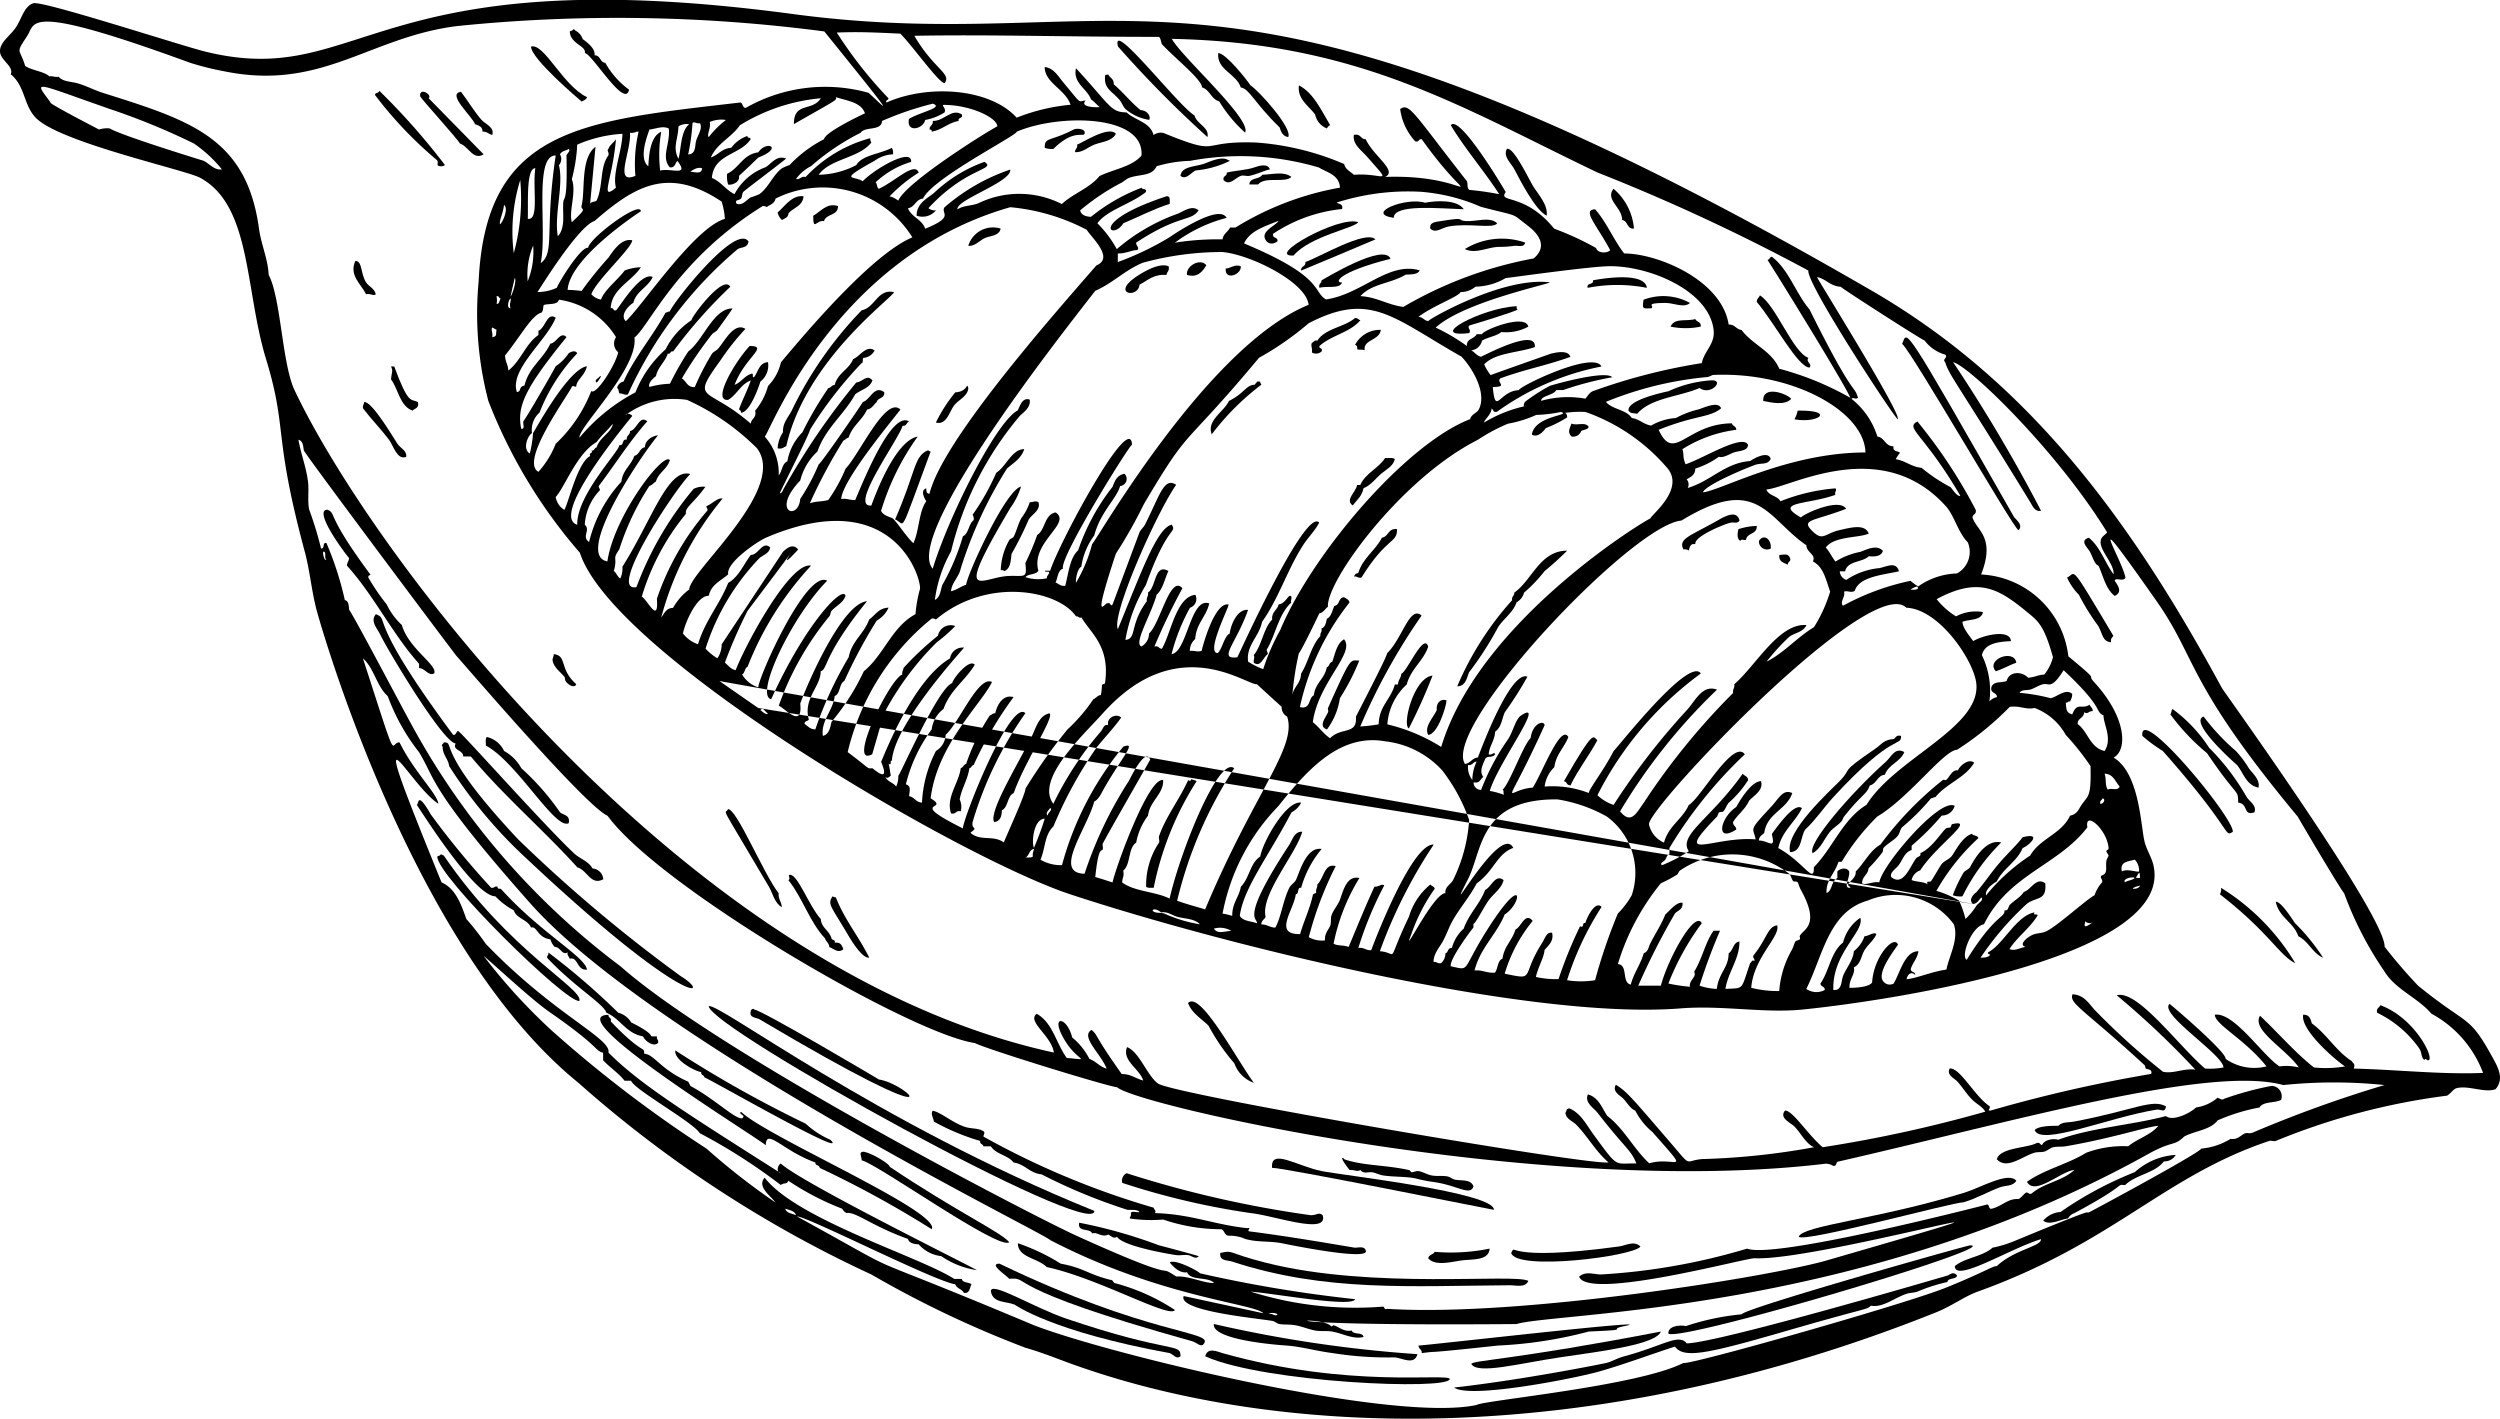 <svg xmlns="http://www.w3.org/2000/svg" width="81.501" height="46.25" viewBox="0 0 81.501 46.25">
  <g id="cacao" transform="translate(-397.498 -800.867)">
    <g id="Groupe_16" data-name="Groupe 16" transform="translate(413.294 803.752)">
      <path id="Tracé_121" data-name="Tracé 121" d="M579.893,833.117c-1.65.659-2.007,1.924-2.379,1.972-2.3.293-2.868.71-4.11,2.389-1.375,1.86-.544,1.272-1.533,2.655-.645.9-.951,1.784-.111,2.552,2.175,8.192,18.963,16.934,20.211,15.744,2.5.808,3.666,1.3,12.265,2.706.044.007-.052.405.428.48,9.171,1.473,7.371-.082,11.249-.082a1.324,1.324,0,0,0,.83.083c.93-.11.911-.067,1.413-.166,2.243-.441,5.642-2.111,6.053-2.772a.764.764,0,0,0-.6-1.242c-.424,0-.362.288-.062-.338a1.675,1.675,0,0,0,.154-.633,2.51,2.51,0,0,0-.132-2.068c.654-.161,1.048-1.015.314-2.006-.868-1.165-1.764-1.127-1.7-2.1.116-.792-1.14-1.4-1.995-1.69-1.328-.453-.657.042-.555-.927a2.335,2.335,0,0,0-1.32-2.016.3.3,0,0,0-.243-.463c-.75-.131,0-.009-1.179-.49-.931-.378-.7-.044-.692-.453a1.335,1.335,0,0,0-.428-.854c-1.8-1.949-3.655-1.615-4.8-2.183a1.45,1.45,0,0,0,.228-1.054c-.116-.756-1.812-2.061-3.279-1.972-2.277.156-1.919.169-1.887-.115a1.6,1.6,0,0,0-1.511-1.664c-1.758-.242-3.023-.663-3.549-.663-1.125,0-.58.316-1.52-.157-4.316-2.22-4.612-.979-5.172-.979-1.365,0-1.009.586-1.774.464.648-.578-.053-1.787-2.014-1.787a6.806,6.806,0,0,0-2.108.422,1.322,1.322,0,0,0-.837-.808c-1.672-.645-2.419-.359-3.9.317C582.695,831.635,579.882,833.121,579.893,833.117Z" transform="translate(-571.248 -832.488)" fill="none"/>
    </g>
    <g id="Groupe_17" data-name="Groupe 17" transform="translate(397.498 800.867)">
      <path id="Tracé_122" data-name="Tracé 122" d="M603.634,813.306c-.126.643-1.2-1.161-1.44-1.194.049-.242-.47-.288-.492-.7.028-.03.1-.021.105-.07.041-.006.063.008.07.035a.47.47,0,0,1,.246.281c.168.118.42.322.386.527.2,0,.17.228.351.246A2.725,2.725,0,0,0,603.634,813.306Z" transform="translate(-583.127 -810.383)" fill-rule="evenodd"/>
      <path id="Tracé_123" data-name="Tracé 123" d="M800.27,818.549a36.116,36.116,0,0,1-2.914-2.95c-.255-.948,1.942,1.913,2.493,2.247C799.924,818.132,800.341,818.232,800.27,818.549Z" transform="translate(-760.907 -814.081)" fill-rule="evenodd"/>
      <path id="Tracé_124" data-name="Tracé 124" d="M589.677,819.078c-.026.08-.106.105-.176.141-.083-.071-1.652-1.395-1.65-1.791C588.277,817.3,588.879,818.694,589.677,819.078Z" transform="translate(-570.539 -815.909)" fill-rule="evenodd"/>
      <path id="Tracé_125" data-name="Tracé 125" d="M833.316,819.819c.248,0,.938.879,1.053,1.053.279.179,1.381,1.407,1.229,1.685-.175-.024-.233-.165-.281-.316-.825-.8-.987-1.264-1.264-1.3C833.9,820.479,833.264,820.373,833.316,819.819Z" transform="translate(-793.602 -818.089)" fill-rule="evenodd"/>
      <path id="Tracé_126" data-name="Tracé 126" d="M792.892,827.548c.006-.041.064-.03.105-.035.053.111.19.138.175.316.31.263.56.587.878.843.188,0,.343.18.281.316a1.52,1.52,0,0,1-.772-.351c-.08-.07-.118-.213-.211-.316C793.089,828.032,792.849,827.969,792.892,827.548Z" transform="translate(-756.865 -825.081)" fill-rule="evenodd"/>
      <path id="Tracé_127" data-name="Tracé 127" d="M862.126,831.362c.441.236.658.68,1.018,1.3a.177.177,0,0,0-.105.105.621.621,0,0,1-.386-.456C862.448,832.036,862.06,831.8,862.126,831.362Z" transform="translate(-819.779 -828.579)" fill-rule="evenodd"/>
      <path id="Tracé_128" data-name="Tracé 128" d="M532.2,833.286a22.267,22.267,0,0,1,2.142,2.423.228.228,0,0,1-.175.035c-.136-.016,0-.136-.105-.211a13.091,13.091,0,0,1-2-2.107C532.06,833.336,532.193,833.376,532.2,833.286Z" transform="translate(-519.836 -830.328)" fill-rule="evenodd"/>
      <path id="Tracé_129" data-name="Tracé 129" d="M548.49,833.847s1.79,1.821,1.791,1.826c-.345.212-.5-.269-.773-.351-.061-.135-1.266-1.457-1.3-1.545C548.187,833.471,548.615,833.727,548.49,833.847Z" transform="translate(-534.514 -830.642)" fill-rule="evenodd"/>
      <path id="Tracé_130" data-name="Tracé 130" d="M561.374,833.67c.221.286.421.632.667.913.123.141.434.242.351.492-.12-.02-.163-.117-.316-.105.006-.17-.133-.2-.246-.246C561.742,834.47,560.892,833.734,561.374,833.67Z" transform="translate(-546.345 -830.677)" fill-rule="evenodd"/>
      <path id="Tracé_131" data-name="Tracé 131" d="M731.27,841.159c.048.153-.136.075-.105.211-.348.062-.53.29-.878.351.013-.06-.027-.066-.07-.07-.009-.138.127-.13.105-.281C730.687,841.386,730.937,840.942,731.27,841.159Z" transform="translate(-699.913 -837.428)" fill-rule="evenodd"/>
      <path id="Tracé_132" data-name="Tracé 132" d="M772.686,846.981c.03.274-.267-.179-1.018.562a.654.654,0,0,1-.281-.035c-.013-.36.164-.194.948-.6C772.413,846.871,772.643,846.877,772.686,846.981Z" transform="translate(-737.327 -842.688)" fill-rule="evenodd"/>
      <path id="Tracé_133" data-name="Tracé 133" d="M783.5,847.918c-.127.247-.463.258-.7.351-.214.083-.385.266-.632.246-.006-.111.093-.117.07-.246C782.359,848.239,783.272,847.632,783.5,847.918Z" transform="translate(-747.122 -843.555)" fill-rule="evenodd"/>
      <path id="Tracé_134" data-name="Tracé 134" d="M658.874,853.357c-.205.2-.414.4-.632.6.047.2-.229.309-.351.281a.878.878,0,0,1-.035-.351c.392-.182.514-.633,1.018-.7C659.147,852.782,659.706,853.037,658.874,853.357Z" transform="translate(-634.153 -848.221)" fill-rule="evenodd"/>
      <path id="Tracé_135" data-name="Tracé 135" d="M936.131,854.018c.217-.082.72.994.843,1.194.2.322.5.625.456.983-.367-.165-.895-1.21-1.053-1.51C936.268,854.48,936,854.271,936.131,854.018Z" transform="translate(-887.007 -849.164)" fill-rule="evenodd"/>
      <path id="Tracé_136" data-name="Tracé 136" d="M821.491,857.589a3.176,3.176,0,0,1-1.124.316c-.154.079-.321.322-.492.175.044-.333.51-.282.843-.421C821.334,857.4,821.386,857.571,821.491,857.589Z" transform="translate(-781.391 -852.348)" fill-rule="evenodd"/>
      <path id="Tracé_137" data-name="Tracé 137" d="M725.99,860.19a.315.315,0,0,0,.246.07.566.566,0,0,1-.632.175c0-.4.339-.557.562-.737a4.71,4.71,0,0,1,1.65-1.018C728.222,858.947,727.234,858.84,725.99,860.19Z" transform="translate(-695.722 -853.404)" fill-rule="evenodd"/>
      <path id="Tracé_138" data-name="Tracé 138" d="M836.722,860.083c-.219.049-.441.167-.667.211-.1.019-.192-.031-.281,0-.183.063-.359.339-.562.141-.037-.154.119-.115.105-.246.229-.065.643-.078.913-.175C836.355,859.967,836.658,859.876,836.722,860.083Z" transform="translate(-795.323 -854.561)" fill-rule="evenodd"/>
      <path id="Tracé_139" data-name="Tracé 139" d="M845.872,862.955c-.218.213-.863-.03-1.088.246H844.5c.008-.237.336-.155.421-.316C845.311,862.866,845.625,862.769,845.872,862.955Z" transform="translate(-803.771 -857.187)" fill-rule="evenodd"/>
      <path id="Tracé_140" data-name="Tracé 140" d="M973.788,868.3a1.917,1.917,0,0,1,.667,1.3c-.239.017-.191-.254-.386-.281C974.071,868.9,973.509,868.667,973.788,868.3Z" transform="translate(-921.187 -862.147)" fill-rule="evenodd"/>
      <path id="Tracé_141" data-name="Tracé 141" d="M676.809,870.945c-.024.327-.337.365-.491.562-.009.131-.122.159-.211.211a.442.442,0,0,1-.141-.246C676.2,871.272,676.437,870.893,676.809,870.945Z" transform="translate(-650.614 -864.546)" fill-rule="evenodd"/>
      <path id="Tracé_142" data-name="Tracé 142" d="M796.844,871.216c-.542.172-1.005.422-1.51.632-.371.591-1.176-.028,1.4-.878C796.871,870.947,796.844,871.092,796.844,871.216Z" transform="translate(-758.711 -864.57)" fill-rule="evenodd"/>
      <path id="Tracé_143" data-name="Tracé 143" d="M894.99,873.025c-.819-.025-2.29-.174-2.282.281-.973-.142.409-.69,1.018-.492C894.071,872.744,894.77,872.7,894.99,873.025Z" transform="translate(-847.27 -866.204)" fill-rule="evenodd"/>
      <path id="Tracé_144" data-name="Tracé 144" d="M689.472,874.2c.009.325-.389.243-.457.492-.247-.05-.351.348-.351-.176C688.9,874.39,689.107,874.081,689.472,874.2Z" transform="translate(-662.153 -867.483)" fill-rule="evenodd"/>
      <path id="Tracé_145" data-name="Tracé 145" d="M911.289,879.229c-.111.193-.913-.016-1.58.105-.232.042-.422.24-.6.07-.034-.218.186-.219.351-.246.878-.143.47-.023.808,0S911.047,879,911.289,879.229Z" transform="translate(-862.481 -871.951)" fill-rule="evenodd"/>
      <path id="Tracé_146" data-name="Tracé 146" d="M860.239,879.987c-.082.184-1.585.46-2.107,1.089C857.19,881.123,859.6,879.766,860.239,879.987Z" transform="translate(-815.961 -872.745)" fill-rule="evenodd"/>
      <path id="Tracé_147" data-name="Tracé 147" d="M745.127,882.02c-.046.245-.344.228-.527.316-.167.081-.318.266-.527.246A.84.84,0,0,1,745.127,882.02Z" transform="translate(-712.506 -874.568)" fill-rule="evenodd"/>
      <path id="Tracé_148" data-name="Tracé 148" d="M865.383,885.709c0,.006-2.423,1.018-2.423,1.018-.018-.158.161-.12.14-.281C863.538,886.3,865.065,885.389,865.383,885.709Z" transform="translate(-820.543 -877.905)" fill-rule="evenodd"/>
      <path id="Tracé_149" data-name="Tracé 149" d="M618.7,891.183c-.019-.063-.018-.146-.07-.176a.27.27,0,0,1,.211-.211c.344-.772.939-1.46,1.369-2.247.063,0,.074-.043.141-.035.014-.171,2.137-2.908,2.563-2.282-.037.219-.226.174-.351.246a13.472,13.472,0,0,0-3.582,4.74C618.852,891.245,618.816,891.175,618.7,891.183Z" transform="translate(-598.512 -878.358)" fill-rule="evenodd"/>
      <path id="Tracé_150" data-name="Tracé 150" d="M923.428,886.189c-.041.171-.22.091-.351.105a3.528,3.528,0,0,1-.492.035c-.374,0-.776.246-1.123.07A2.31,2.31,0,0,1,923.428,886.189Z" transform="translate(-873.707 -878.28)" fill-rule="evenodd"/>
      <path id="Tracé_151" data-name="Tracé 151" d="M871.745,891.931c-1.745.443-1.841.794-1.58.772-.078.226-.511.1-.738.176-.04-.146.074-.137.07-.246C869.581,892.591,871.534,891.394,871.745,891.931Z" transform="translate(-826.413 -883.495)" fill-rule="evenodd"/>
      <path id="Tracé_152" data-name="Tracé 152" d="M524.5,894.082c.236,0,.165.415.351.7.09.139.267.189.316.386-.078.074-.169-.037-.316,0C524.675,894.82,524.291,894.552,524.5,894.082Z" transform="translate(-512.916 -885.576)" fill-rule="evenodd"/>
      <path id="Tracé_153" data-name="Tracé 153" d="M822.789,894.66c-.128.212-.289.415-.632.316C822.112,894.685,822.594,894.412,822.789,894.66Z" transform="translate(-783.461 -886.013)" fill-rule="evenodd"/>
      <path id="Tracé_154" data-name="Tracé 154" d="M801.613,895.678c.038.155-.06.174-.07.281-.43-.032-.612.184-.878.316-.046.489-1.036.288.035-.351C800.979,895.757,801.365,895.567,801.613,895.678Z" transform="translate(-763.515 -886.996)" fill-rule="evenodd"/>
      <path id="Tracé_155" data-name="Tracé 155" d="M836.51,895.751c.026.276-.531.479-.492.07C836.142,895.836,836.322,895.662,836.51,895.751Z" transform="translate(-796.059 -887.069)" fill-rule="evenodd"/>
      <path id="Tracé_156" data-name="Tracé 156" d="M967.206,900.273a5.012,5.012,0,0,0-1.931,0c-.044-.184.2-.08.175-.246C965.46,900.026,967.128,899.687,967.206,900.273Z" transform="translate(-913.517 -890.889)" fill-rule="evenodd"/>
      <path id="Tracé_157" data-name="Tracé 157" d="M679.758,905.086c-.043.186-2.877,2.206-3.511,5.021-.086.031-.129.105-.281.07a1.006,1.006,0,0,1,.176-.527c-.025-.314.209-.523.316-.772a12.415,12.415,0,0,1,2.247-3.2C679.142,905.592,679.226,904.966,679.758,905.086Z" transform="translate(-650.614 -895.562)" fill-rule="evenodd"/>
      <path id="Tracé_158" data-name="Tracé 158" d="M986.624,906.868c-.187.178-.513,0-.808,0-.712.007-.315.1-.456.175-.245,0-.308.056-.246-.281A1.808,1.808,0,0,1,986.624,906.868Z" transform="translate(-931.531 -896.992)" fill-rule="evenodd"/>
      <path id="Tracé_159" data-name="Tracé 159" d="M1027.459,908.748c-.381-.012-1.126-1.435-1.721-2.142,0-.107.074-.137.105-.211.518.316,1.071,1.854,1.58,2.037C1027.32,908.569,1027.563,908.622,1027.459,908.748Z" transform="translate(-968.468 -896.765)" fill-rule="evenodd"/>
      <path id="Tracé_160" data-name="Tracé 160" d="M919.3,910.243c0,.05-.006.1.035.105-.005.054-1.53.514-1.58.527-.073.091.078.13,0,.246C916.31,911.29,918.171,910.3,919.3,910.243Z" transform="translate(-869.858 -900.262)" fill-rule="evenodd"/>
      <path id="Tracé_161" data-name="Tracé 161" d="M868.227,914.542c-.327.4-.957.494-1.334.843-.026.108.121.043.07.176a.27.27,0,0,1-.316.035c.021-.163-.048-.212,0-.316.067-.015.064-.1.176-.07.257-.4.874-.437,1.229-.737C868.138,914.466,868.16,914.527,868.227,914.542Z" transform="translate(-823.878 -904.104)" fill-rule="evenodd"/>
      <path id="Tracé_162" data-name="Tracé 162" d="M995.937,915.106a2.418,2.418,0,0,1-.983,0c.135-.293.481-.161.808-.246C995.8,914.958,995.959,914.944,995.937,915.106Z" transform="translate(-940.493 -904.458)" fill-rule="evenodd"/>
      <path id="Tracé_163" data-name="Tracé 163" d="M883.055,918.681c-.05.358-.581.307-.526.667-.126-.046-.129,0-.246-.035.01-.08-.008-.132-.07-.14A.914.914,0,0,1,883.055,918.681Z" transform="translate(-838.039 -907.927)" fill-rule="evenodd"/>
      <path id="Tracé_164" data-name="Tracé 164" d="M1081.477,927.721c-.161-.052-3.466-5.8-3.792-6.075.18-.425-.04-.825,3.652,5.653C1081.431,927.406,1081.636,927.564,1081.477,927.721Z" transform="translate(-1015.674 -910.436)" fill-rule="evenodd"/>
      <path id="Tracé_165" data-name="Tracé 165" d="M537.828,931.79h.105c.469,1.269.536,1.042.772,1.159.053.205-.1.2-.176.281-.418-.155-.457-.69-.7-1.018C537.845,931.972,537.907,931.951,537.828,931.79Z" transform="translate(-525.081 -919.843)" fill-rule="evenodd"/>
      <path id="Tracé_166" data-name="Tracé 166" d="M982.25,936.983c-.672.288-1.6.324-2.037.843-.111-.036-.2.008-.281-.105-.053-.356,1.216-.613,1.3-.632a3.9,3.9,0,0,1,1.334-.351C983.128,936.669,982.616,937.258,982.25,936.983Z" transform="translate(-926.841 -924.334)" fill-rule="evenodd"/>
      <path id="Tracé_167" data-name="Tracé 167" d="M832.328,937.282a8.3,8.3,0,0,0-1.615,1.615c-.174-.455.4-.734.562-1.089.5-.243.563-.529.843-.527.012-.046.062-.055.07-.105h.105C832.283,937.234,832.327,937.237,832.328,937.282Z" transform="translate(-791.21 -924.738)" fill-rule="evenodd"/>
      <path id="Tracé_168" data-name="Tracé 168" d="M733.583,938.781c-.015.264-.3.369-.457.562s-.247.662-.6.562a5.1,5.1,0,0,1,.632-.983C733.581,938.9,733.522,938.568,733.583,938.781Z" transform="translate(-702.016 -926.131)" fill-rule="evenodd"/>
      <path id="Tracé_169" data-name="Tracé 169" d="M1028.953,941.019c-.2.231-.668.121-.913.07C1028.013,940.574,1028.781,940.834,1028.953,941.019Z" transform="translate(-970.558 -928.019)" fill-rule="evenodd"/>
      <path id="Tracé_170" data-name="Tracé 170" d="M527.8,944.481c.259-.036,1.008,1.255,1.089,1.369.1.139.316.228.281.421-.3.109-.41-.359-.562-.562-.261-.347-.578-.669-.843-1.018C527.736,944.585,527.8,944.564,527.8,944.481Z" transform="translate(-515.928 -931.375)" fill-rule="evenodd"/>
      <path id="Tracé_171" data-name="Tracé 171" d="M1039.206,947.843a.925.925,0,0,0,.105-.281C1040.578,947.544,1039.97,947.99,1039.206,947.843Z" transform="translate(-980.707 -934.175)" fill-rule="evenodd"/>
      <path id="Tracé_172" data-name="Tracé 172" d="M958.786,952.185c.185.081.436-.069.562.105-.027.1-.17.088-.246.14a.275.275,0,0,1-.316.176C958.652,952.467,958.72,952.365,958.786,952.185Z" transform="translate(-907.555 -938.377)" fill-rule="evenodd"/>
      <path id="Tracé_173" data-name="Tracé 173" d="M967.635,958.725" transform="translate(-915.667 -944.32)" fill-rule="evenodd"/>
      <path id="Tracé_174" data-name="Tracé 174" d="M719.067,961.824c-1.07,2.881-.8,2.354-1.159,2.212.683-1.555.606-2.04,1.053-2.247C719.018,961.779,719.022,961.822,719.067,961.824Z" transform="translate(-688.728 -947.103)" fill-rule="evenodd"/>
      <path id="Tracé_175" data-name="Tracé 175" d="M881.873,964.515c-.049.218-.255.325-.421.457-.2.162-.349.394-.6.492-.046.258-.223.386-.351.562-.267-.182.115-.446.14-.667h.106c.172-.39.588-.536.808-.878C881.667,964.487,881.815,964.456,881.873,964.515Z" transform="translate(-836.401 -949.548)" fill-rule="evenodd"/>
      <path id="Tracé_176" data-name="Tracé 176" d="M756.8,980.011c.084.254-.2.384-.316.562a10.965,10.965,0,0,1-.562,1.124c-.023.246-.043.5-.246.562-.006-.041-.064-.029-.105-.035a2.106,2.106,0,0,1,.281-.983c.029-.048.115-.056.14-.105.1-.2.144-.41.246-.6a1.871,1.871,0,0,0,.281-.527C756.673,980.011,756.672,979.952,756.8,980.011Z" transform="translate(-722.946 -963.639)" fill-rule="evenodd"/>
      <path id="Tracé_177" data-name="Tracé 177" d="M513.851,982.967c.31.139-.087.1,1.369,2.072.091.093-.057.028-.035.141a6.972,6.972,0,0,0,.6.878,2.178,2.178,0,0,0,.491.667c.222.774,1.188,1.321,1.053,1.58-.187.093-.291-.168-.491-.175v-.141c-.875-.974-1.47-2.228-2.353-3.2.006-.1.064-.146.07-.246C514.268,984.194,513.4,982.967,513.851,982.967Z" transform="translate(-503.176 -966.35)" fill-rule="evenodd"/>
      <path id="Tracé_178" data-name="Tracé 178" d="M1000.969,984.891c-.063.113-.175.05-.281.07-.2.039-1.214.454-1.159.7-.07,0-.167-.038-.211.211a.229.229,0,0,0-.176-.035c-.176-.348.189-.428,1.053-.913C1000.39,984.818,1000.872,984.492,1000.969,984.891Z" transform="translate(-944.26 -967.923)" fill-rule="evenodd"/>
      <path id="Tracé_179" data-name="Tracé 179" d="M1019.523,988.731c.017.286-.322.217-.351.456-.051.019-.182-.041-.176.035-.127-.065-.105-.245-.07-.386A2.178,2.178,0,0,1,1019.523,988.731Z" transform="translate(-962.252 -971.586)" fill-rule="evenodd"/>
      <path id="Tracé_180" data-name="Tracé 180" d="M883.232,989.861c.012.472-.328.241-1.159,1.58-.122.028-.135-.052-.246-.035.03-.052.053-.112.14-.106.147-.5.555-.732.773-1.159C882.963,990.107,882.938,989.825,883.232,989.861Z" transform="translate(-837.689 -972.612)" fill-rule="evenodd"/>
      <path id="Tracé_181" data-name="Tracé 181" d="M1026.894,993.23a.263.263,0,0,1-.386-.246C1026.663,992.738,1026.922,992.919,1026.894,993.23Z" transform="translate(-969.167 -975.348)" fill-rule="evenodd"/>
      <path id="Tracé_182" data-name="Tracé 182" d="M922.32,997.588a9.747,9.747,0,0,1-.737.667,4.838,4.838,0,0,1-.667.7.505.505,0,0,1-.246.316c-.105.326-.419.529-.6.808a10.84,10.84,0,0,1-.948,1.475c-.08.2-.111.45-.386.456a10.078,10.078,0,0,1,1.791-2.809c-.023-.128.076-.135.07-.246C921.187,998.536,921.431,997.591,922.32,997.588Z" transform="translate(-871.23 -979.636)" fill-rule="evenodd"/>
      <path id="Tracé_183" data-name="Tracé 183" d="M1034.141,999.074c.037.131-.087.1-.07.211-.135-.064-.308-.09-.281-.316C1033.987,998.952,1034.075,998.915,1034.141,999.074Z" transform="translate(-975.783 -980.876)" fill-rule="evenodd"/>
      <path id="Tracé_184" data-name="Tracé 184" d="M1138,1008.171c-.283-.015-.272-.258-.421-.527a7.3,7.3,0,0,1-.632-1.018,1.952,1.952,0,0,1-.386-.562c.31-.138.045-.554,1.51,1.9C1138.036,1008.023,1137.969,1008.05,1138,1008.171Z" transform="translate(-1069.174 -987.235)" fill-rule="evenodd"/>
      <path id="Tracé_185" data-name="Tracé 185" d="M847.189,1013.738c.151-.021.01.206.07.21-.432.393-.521,1.09-.807,1.545,0,.063.043.074.035.14-.151.108-.231.455-.457.281-.01-.146.046-.137,0-.246.27-.315.308-.862.6-1.159-.024-.258.169-.3.211-.492C847.02,1013.99,847.084,1013.843,847.189,1013.738Z" transform="translate(-805.158 -994.311)" fill-rule="evenodd"/>
      <path id="Tracé_186" data-name="Tracé 186" d="M531.678,1020.292c.475.193-.346.072,2.493,3.9.107.141.147-.177.211-.07.087.024,2.773,3.044,3.757,3.968.188.177.471.252.6.492a.377.377,0,0,1,.351.351c-.406.218-.523-.3-.843-.386-1.124-1.24-2.4-2.33-3.476-3.617h-.246c.007-.215-.369-.2-.246-.422-.43-.046-2.232-3.074-2.458-3.546C531.713,1020.738,531.482,1020.517,531.678,1020.292Z" transform="translate(-519.423 -1000.269)" fill-rule="evenodd"/>
      <path id="Tracé_187" data-name="Tracé 187" d="M709.9,1024.375a4.817,4.817,0,0,1-.6.527,9.541,9.541,0,0,0-1.721,2.318l-.386,1.334c-.841.461.561-2.456.983-2.6-.025-.107.036-.128.035-.21a9.9,9.9,0,0,1,1.124-1.054A.425.425,0,0,1,709.9,1024.375Z" transform="translate(-678.758 -1003.966)" fill-rule="evenodd"/>
      <path id="Tracé_188" data-name="Tracé 188" d="M595.567,1034.528c.457.055.162.472.737.983-.047.134-.251.044-.351-.105-.018-.026-.011-.112-.035-.141-.11-.128-.352-.306-.386-.526C595.52,1034.664,595.585,1034.588,595.567,1034.528Z" transform="translate(-577.518 -1013.205)" fill-rule="evenodd"/>
      <path id="Tracé_189" data-name="Tracé 189" d="M1111.058,1035.434c-.231.085-.428.2-.667.281C1110.042,1035.331,1110.986,1034.971,1111.058,1035.434Z" transform="translate(-1045.326 -1013.831)" fill-rule="evenodd"/>
      <path id="Tracé_190" data-name="Tracé 190" d="M871.877,1036.806a7.1,7.1,0,0,1-.632,1.229,2.257,2.257,0,0,1-.421,1.018c-.3-.1-.036-.391.035-.562.023-.055-.019-.1,0-.14C871.64,1036.607,871.57,1036.817,871.877,1036.806Z" transform="translate(-827.564 -1015.273)" fill-rule="evenodd"/>
      <path id="Tracé_191" data-name="Tracé 191" d="M901.578,1042.224a18.163,18.163,0,0,1-.772,1.721C900.582,1043.842,900.963,1042.292,901.578,1042.224Z" transform="translate(-854.877 -1020.199)" fill-rule="evenodd"/>
      <path id="Tracé_192" data-name="Tracé 192" d="M739.531,1049.743a12.2,12.2,0,0,0-1.3,2.212c-.072.01-.069.095-.14.105-.058.387-.248.641-.316,1.018a.571.571,0,0,1,.035.386c-.168-.039-.148.109-.316.07-.176-.517.248-.974.316-1.475.081-.024.094-.117.176-.14a6.812,6.812,0,0,1,.772-1.58c.067-.015.088-.076.176-.07C739,1049.981,739.192,1049.644,739.531,1049.743Z" transform="translate(-706.489 -1027.016)" fill-rule="evenodd"/>
      <path id="Tracé_193" data-name="Tracé 193" d="M908.63,1050.911c-.017.238-.3,1.118-.6,1.124-.138-.275.172-.562.281-.808C908.281,1051.015,908.426,1050.838,908.63,1050.911Z" transform="translate(-861.472 -1028.078)" fill-rule="evenodd"/>
      <path id="Tracé_194" data-name="Tracé 194" d="M1173.565,1054.152a4.823,4.823,0,0,1,1.194,1.264,7.593,7.593,0,0,1,1.229,1.615c.11.153.332.282.246.491-.377.125-.187-.284-.527-.316-.013-.472.015-.093-1.018-1.615a7.051,7.051,0,0,1-1.194-1.264C1173.531,1054.281,1173.53,1054.2,1173.565,1054.152Z" transform="translate(-1102.741 -1031.039)" fill-rule="evenodd"/>
      <path id="Tracé_195" data-name="Tracé 195" d="M754.8,1055.692c.215.066-.8,1.573-1.159,2.6-.22.1-.17.462-.386.562,0,.206-.062.359-.246.386-.222-.29.82-1.978,1.229-2.809C754.37,1056.152,754.462,1055.773,754.8,1055.692Z" transform="translate(-720.594 -1032.438)" fill-rule="evenodd"/>
      <path id="Tracé_196" data-name="Tracé 196" d="M1184.4,1056.845a7.009,7.009,0,0,0,1.053,1.124,3.527,3.527,0,0,1,.421.562c.136.183.37.374.316.632-.4-.077-.487-.472-.7-.737C1185.147,1058.125,1183.946,1057.007,1184.4,1056.845Z" transform="translate(-1112.561 -1033.486)" fill-rule="evenodd"/>
      <path id="Tracé_197" data-name="Tracé 197" d="M1166.409,1064.986c-.3.183.048,0-2.282-2.634a5.06,5.06,0,0,1-.667-.492C1163.345,1060.79,1166.441,1064.524,1166.409,1064.986Z" transform="translate(-1093.618 -1037.869)" fill-rule="evenodd"/>
      <path id="Tracé_198" data-name="Tracé 198" d="M1041.114,1063.667c0,.379-.229-.157-2.212,2-.315.342-.572.739-.913,1.053-.164.246-.1.719-.492.737-.194-.652,1.331-2.026,1.615-2.318.453-.466-.07-.213,1.159-1.053.2-.136.279-.3.6-.316C1040.944,1063.731,1040.952,1063.623,1041.114,1063.667Z" transform="translate(-979.138 -1039.676)" fill-rule="evenodd"/>
      <path id="Tracé_199" data-name="Tracé 199" d="M571.708,1064.158a.829.829,0,0,1,.562.456,1.433,1.433,0,0,1,.562.562,8.205,8.205,0,0,1,1.264,1.44c.116.095.336.085.281.351-.435.244-1.685-1.99-2.7-2.528C571.678,1064.338,571.654,1064.209,571.708,1064.158Z" transform="translate(-555.837 -1040.132)" fill-rule="evenodd"/>
      <path id="Tracé_200" data-name="Tracé 200" d="M957.95,1064.368c-.272.512-.623.945-.878,1.475-.164-.031-.076-.1-.211-.14C957.874,1063.932,957.807,1064.262,957.95,1064.368Z" transform="translate(-905.876 -1040.236)" fill-rule="evenodd"/>
      <path id="Tracé_201" data-name="Tracé 201" d="M556.061,1066.082c.406,0-.354.2,2.423,3.16a48.7,48.7,0,0,0,5.3,4.46c1.048.638.253,1.126-5.021-3.828a15.264,15.264,0,0,1-2.528-3.02c-.031-.249-.212-.35-.211-.632C555.955,1066.151,556.041,1066.154,556.061,1066.082Z" transform="translate(-541.593 -1041.88)" fill-rule="evenodd"/>
      <path id="Tracé_202" data-name="Tracé 202" d="M1048.523,1069.068c-.13.326-.516.4-.632.737-.255.026-.264.3-.492.351-.106.306-.262.278-.843,1.018-.033.041-.041.1-.07.14-.106.131-.28.221-.386.351-.188.23-.291.542-.562.7-.211-.272,1.222-1.944,2.388-2.985C1048.086,1069.241,1048.219,1068.893,1048.523,1069.068Z" transform="translate(-986.442 -1044.55)" fill-rule="evenodd"/>
      <path id="Tracé_203" data-name="Tracé 203" d="M809.213,1079.234a10.146,10.146,0,0,0-1.4,3.476c-.093,0-.2.013-.246-.035a2.487,2.487,0,0,1,.422-1.44c.022-.08-.024-.143,0-.211.225-.646.669-1.2.948-1.826.051.039.086.038.105-.035C809.084,1079.2,809.167,1079.2,809.213,1079.234Z" transform="translate(-770.202 -1053.768)" fill-rule="evenodd"/>
      <path id="Tracé_204" data-name="Tracé 204" d="M1014.655,1079.934c.086.3-.227.464-.386.632-.125.285-.372.447-.527.7-.009.126.105.129.105.246-.7.451-.523-.392,0-.738C1013.993,1080.51,1014.351,1079.934,1014.655,1079.934Z" transform="translate(-957.244 -1054.468)" fill-rule="evenodd"/>
      <path id="Tracé_205" data-name="Tracé 205" d="M547.518,1087.2a26.95,26.95,0,0,0,1.966,2.388c.107.026.1-.061.211-.035-.016.075.05.067.105.07,1.291,1.433,2.749,2.213,2.809,2.634-.336.042-.291-.439-.562-.351-.02-.073-.087-.1-.07-.211-.182.109-.231-.18-.421-.176a.646.646,0,0,1-.14-.246c-.442-.067-.429-.446-.632-.386-.107-.268-.468-.281-.562-.562a2.406,2.406,0,0,1-.6-.457c-.643,0-2.22-2.464-2.563-2.985C547.135,1086.881,547.053,1086.391,547.518,1087.2Z" transform="translate(-533.473 -1060.648)" fill-rule="evenodd"/>
      <path id="Tracé_206" data-name="Tracé 206" d="M659.3,1093.128c-.244-.139-.292-.447-.421-.667-1.705-2.9-1.42-2.308-1.334-2.528.273-.038,1.17,2.13,1.65,2.739C659.182,1092.877,659.292,1092.954,659.3,1093.128Z" transform="translate(-633.812 -1063.554)" fill-rule="evenodd"/>
      <path id="Tracé_207" data-name="Tracé 207" d="M1097.35,1101.7a6.492,6.492,0,0,0-1.264,1.755.758.758,0,0,1-.316-.035,4.513,4.513,0,0,1,.351-.737c.053-.072.156-.1.211-.176C1096.361,1102.47,1096.782,1101.552,1097.35,1101.7Z" transform="translate(-1032.109 -1074.234)" fill-rule="evenodd"/>
      <path id="Tracé_208" data-name="Tracé 208" d="M559.007,1110.861c-.405.108-4.653-4.074-4.635-4.705.028-.03.1-.021.105-.07.057-.01.06.033.105.035C556.742,1109.277,559.112,1110.438,559.007,1110.861Z" transform="translate(-540.116 -1078.231)" fill-rule="evenodd"/>
      <path id="Tracé_209" data-name="Tracé 209" d="M1191.23,1118.027a7.269,7.269,0,0,1,2.423,2.458c-.514-.244-.853-1-2.458-2.247A.3.3,0,0,0,1191.23,1118.027Z" transform="translate(-1118.826 -1089.085)" fill-rule="evenodd"/>
      <path id="Tracé_210" data-name="Tracé 210" d="M694.837,1121.1a.165.165,0,0,0,.106.035c.285.733.753,1.283,1.088,1.966-.216.035-.556-.513-.667-.7C694.76,1121.375,694.667,1121.372,694.837,1121.1Z" transform="translate(-667.694 -1091.882)" fill-rule="evenodd"/>
      <path id="Tracé_211" data-name="Tracé 211" d="M1211.2,1123.024c.175-.025.572.624.632.7a6.674,6.674,0,0,1,.913,1.124c-.351-.152-.472-.535-.808-.7C1211.781,1123.689,1211.31,1123.539,1211.2,1123.024Z" transform="translate(-1137.01 -1093.625)" fill-rule="evenodd"/>
      <path id="Tracé_212" data-name="Tracé 212" d="M593.64,1141.114a23.323,23.323,0,0,1,2.282,1.966.686.686,0,0,1,.421.316c.989.492.424.456.843.456-.025.108.06.1.035.211-.135.143-.411-.04-.492-.211-.555-.1-.735-.576-1.194-.772-.08-.283-1.056-.853-1.931-1.791C593.591,1141.206,593.669,1141.214,593.64,1141.114Z" transform="translate(-575.767 -1110.065)" fill-rule="evenodd"/>
      <path id="Tracé_213" data-name="Tracé 213" d="M824.712,1161.278a1.03,1.03,0,0,1-.632-.632,6.718,6.718,0,0,1-.843-1.229c-.235-.233-.541-.4-.667-.737C822.962,1158.263,824.108,1160.443,824.712,1161.278Z" transform="translate(-783.839 -1125.98)" fill-rule="evenodd"/>
      <path id="Tracé_214" data-name="Tracé 214" d="M663.911,1166.973c.017.989-12.524-5.952-12.571-6.672C651.6,1160.132,656.779,1164.088,663.911,1166.973Z" transform="translate(-628.235 -1127.497)" fill-rule="evenodd"/>
      <path id="Tracé_215" data-name="Tracé 215" d="M1247.408,1159.968c1.11.411,1.748,1.685,1.58,1.791-.065.034-.117-.105-.141,0-.134-.119-.068-.231-.175-.386a3.58,3.58,0,0,0-1.37-1.159C1247.267,1160.061,1247.375,1160.052,1247.408,1159.968Z" transform="translate(-1169.807 -1127.198)" fill-rule="evenodd"/>
      <path id="Tracé_216" data-name="Tracé 216" d="M666.53,1161.608c-.087-.052-.344-.047-.281-.246-.01-.071.1-.123.105-.071.21-.01,4.063,2.274,4.073,2.282C671.409,1163.722,673.257,1165.6,666.53,1161.608Z" transform="translate(-641.775 -1128.382)" fill-rule="evenodd"/>
      <path id="Tracé_217" data-name="Tracé 217" d="M612.842,1163.432c-.017.111.108.079.07.211,1.055,1.111,1.1.8,1.089,1.054.334.019.515.506,1.44.913.018.052.052.088.07.14.795.424,1.452,1.087,1.685,1.053.149-.1-.149-.137-.035-.211.856.823,6.535,3.261,6.215,3.827a34.155,34.155,0,0,0-3.652-2c0-.1-.15-.061-.141-.176-1.053-.374-1.611-1.145-1.615-.562C617.486,1167.3,611.2,1163.432,612.842,1163.432Z" transform="translate(-593.002 -1130.346)" fill-rule="evenodd"/>
      <path id="Tracé_218" data-name="Tracé 218" d="M639.383,1176.131a38.373,38.373,0,0,0,4.249,2.388,2.9,2.9,0,0,0,.808.527c.7.681-3.933-1.981-4.108-2.036-.011-.083-.122-.065-.105-.176C640.093,1176.84,639.328,1176.459,639.383,1176.131Z" transform="translate(-617.367 -1141.887)" fill-rule="evenodd"/>
      <path id="Tracé_219" data-name="Tracé 219" d="M1129.3,1195.288c-.046.232-.161.08-.316.105-1.561.254-3.771,1.2-3.968.667.107-.137.548-.143.772-.141.129-.138.334-.1.526-.14C1128.24,1195.415,1128.85,1195.026,1129.3,1195.288Z" transform="translate(-1058.685 -1159.218)" fill-rule="evenodd"/>
      <path id="Tracé_220" data-name="Tracé 220" d="M731.076,1197.679c.268.051.656.4,1.053.527.225.07.415.031.6.14.066.067,0,.088,0,.176a26.5,26.5,0,0,0,5.548,2.317c.02.073.1.114.035.176,1.2.035,1.958.385,3.02.492.164-.031-.048.091.07.105,1.188.152,2.3.341,3.406.527.123.021.336-.075.386.105.1.347-2.729-.244-2.739-.246-.41-.08-.788-.024-1.194-.14a1.218,1.218,0,0,0-.527-.105c-.152,0-.139-.166-.246-.211a5.893,5.893,0,0,1-1.9-.316,4.765,4.765,0,0,1-1.088-.035c0-.063.043-.074.035-.14-.022-.139.193-.042.281-.07-.069-.083-.233-.072-.386-.07a18.292,18.292,0,0,1-2.809-1.159c-.393-.039-.533-.332-.913-.386-.18-.242-.576-.266-.737-.527h-.246c-.011-.083-.122-.065-.105-.176a7.275,7.275,0,0,1-1.51-.632C731.1,1197.91,730.994,1197.779,731.076,1197.679Z" transform="translate(-700.667 -1161.468)" fill-rule="evenodd"/>
      <path id="Tracé_221" data-name="Tracé 221" d="M710.426,1215.25c-.307.3-4.311-2.563-4.811-2.668.006-.118-.123-.281.07-.281.289.056.868.418.843.492C708.761,1214.288,710.126,1214.905,710.426,1215.25Z" transform="translate(-677.524 -1174.755)" fill-rule="evenodd"/>
      <path id="Tracé_222" data-name="Tracé 222" d="M1132.409,1213.424a.419.419,0,0,1-.386.211c-.292.387-.924.434-1.264.773-.335-.018.166-.061-1.651.913a.38.38,0,0,0-.211.176c-.235.024-.6.244-.808.07a.807.807,0,0,1,.562-.281,11.9,11.9,0,0,1,2.423-1.3A2.183,2.183,0,0,1,1132.409,1213.424Z" transform="translate(-1061.479 -1175.774)" fill-rule="evenodd"/>
      <path id="Tracé_223" data-name="Tracé 223" d="M881.917,1215.441c-.1.344-.521-.036-1.334-.14a4.675,4.675,0,0,1-.527-.105c-.333-.078-.7-.046-1.088-.105-.118-.018-.273-.1-.386-.105s-.253.057-.351-.07c-.126.069-.187-.016-.351,0-.4-.5-.185-.4-.175-.351.611.214,1.347.181,2.107.351.043.01.072.07.07.07.079.01.166-.049.246-.035.138.024.278.111.421.14.174.036.361,0,.527.035.093.021.157.09.246.105C881.567,1215.271,881.818,1215.216,881.917,1215.441Z" transform="translate(-833.881 -1176.772)" fill-rule="evenodd"/>
      <path id="Tracé_224" data-name="Tracé 224" d="M859.791,1216.455c-.01.007-6.906-1.387-7.233-1.369-.058-.654.806-.06,1.615.105C854.867,1215.332,859.82,1215.889,859.791,1216.455Z" transform="translate(-811.088 -1177.014)" fill-rule="evenodd"/>
      <path id="Tracé_225" data-name="Tracé 225" d="M805.522,1221.366c.2.659-1.552.017-2.353-.07a24.717,24.717,0,0,1-4.179-.983.272.272,0,0,1,.14-.316,35.711,35.711,0,0,0,6,1.369C805.323,1221.372,805.4,1221.255,805.522,1221.366Z" transform="translate(-762.403 -1181.75)" fill-rule="evenodd"/>
      <path id="Tracé_226" data-name="Tracé 226" d="M1047.837,1221.742c-.118.191-.342.144-.527.211-.387.14-.776.37-1.194.491-.365,0-5.191,1.324-5.372,1.124.117-.368,2.569-.565,5.408-1.44C1046.681,1221.964,1047.582,1221.431,1047.837,1221.742Z" transform="translate(-982.104 -1183.249)" fill-rule="evenodd"/>
      <path id="Tracé_227" data-name="Tracé 227" d="M787.529,1238.786c-.112.121-.226-.019-.351-.035s-.256.016-.386,0c-.084-.01-1.731-.272-1.931-.6-.1.088-.2-.033-.281-.07-.218.109-.365-.1-.527-.035-.07-.188-.489-.026-.422-.351a16.08,16.08,0,0,1,2.6.737C786.24,1238.432,787.317,1238.718,787.529,1238.786Z" transform="translate(-748.448 -1197.834)" fill-rule="evenodd"/>
      <path id="Tracé_228" data-name="Tracé 228" d="M761.773,1245.007a6.787,6.787,0,0,1,1.4.667c.741.134.862.335,1.615.527.088-.006.085.079.14.105a6.632,6.632,0,0,1,1.966.878c-.169.291-2.469-1.029-4.179-1.4C762.407,1245.48,761.773,1245.476,761.773,1245.007Z" transform="translate(-728.59 -1204.477)" fill-rule="evenodd"/>
      <path id="Tracé_229" data-name="Tracé 229" d="M942.22,1245.191c-.191.318-4.051.81-4.214.211.186-.349-.341.314,3.511-.211C941.758,1245.158,942.007,1244.988,942.22,1245.191Z" transform="translate(-888.741 -1204.555)" fill-rule="evenodd"/>
      <path id="Tracé_230" data-name="Tracé 230" d="M910.38,1246.932c-.022.4-.557.338-.913.386-.338.046-.864.194-1.088-.07.019-.122.165-.116.21-.211A6.265,6.265,0,0,0,910.38,1246.932Z" transform="translate(-861.818 -1206.227)" fill-rule="evenodd"/>
      <path id="Tracé_231" data-name="Tracé 231" d="M844.114,1248.975c-.11.234-.4.139-.6.141-3.238.02-6.016.225-9.059-.772-.157-.052-.427-.01-.386-.281.441-.1.18-.015,1.475.316C839.038,1249.271,843.7,1248.719,844.114,1248.975Z" transform="translate(-794.287 -1207.216)" fill-rule="evenodd"/>
      <path id="Tracé_232" data-name="Tracé 232" d="M760.7,1254.916c-.09.158-.238-.029-.386-.07-6.422-1.785-5.19-2.088-5.969-2.037-.048-.083-.7-.492-.316-.492C758.879,1254.651,760.99,1254.514,760.7,1254.916Z" transform="translate(-721.446 -1211.121)" fill-rule="evenodd"/>
      <path id="Tracé_233" data-name="Tracé 233" d="M934.01,1255.818c-.035.141-.292.059-.316.211a5.638,5.638,0,0,0-.983.316c-.12.039-.237.032-.351.07-.406.136-.771.458-1.159.386-.194.157.073,0-2.949.878-2.491.721-3.159.834-3.441.456-.765.245-1.585.556-2.458.808-.765.221-4.231.906-4.74.526,2.3-.257,4.976-.8,4.986-.807.186-.055.319-.145.562-.211,1.3-.354,1.768-.751,2.037-.421,1.1-.033,8.487-2.209,8.5-2.212C933.761,1255.8,933.888,1255.663,934.01,1255.818Z" transform="translate(-870.208 -1214.235)" fill-rule="evenodd"/>
      <path id="Tracé_234" data-name="Tracé 234" d="M758.319,1263.488c-.14.107-.224-.057-.351-.105-3.873-.707-5.046-1.576-5.056-1.58-.284-.116-.7-.044-.773-.421-.054-.386,1.368.508,2.458.878C758.037,1263.426,758.324,1263.031,758.319,1263.488Z" transform="translate(-719.834 -1219.271)" fill-rule="evenodd"/>
      <path id="Tracé_235" data-name="Tracé 235" d="M831.786,1273.866a42.419,42.419,0,0,0,6.636.983c-.1.364-.469.137-.737.105a11.389,11.389,0,0,1-2.037-.141c-.526-.067-1.024-.212-1.51-.246C833.729,1274.54,831.712,1274.371,831.786,1273.866Z" transform="translate(-792.213 -1230.703)" fill-rule="evenodd"/>
      <path id="Tracé_236" data-name="Tracé 236" d="M911.621,1274.083c-.6.121.33.109-1.159.176a13.932,13.932,0,0,1-2.95.456c-2.787.3-1.777.158-2.493.246.009-.126-.105-.128-.105-.246C905.087,1274.721,913.067,1273.8,911.621,1274.083Z" transform="translate(-858.669 -1230.85)" fill-rule="evenodd"/>
      <path id="Tracé_237" data-name="Tracé 237" d="M929.949,1276.56c-.151.416-1.852.632-3.3.843-1.278.186-2.7.572-2.879.211C923.848,1277.491,925.164,1277.483,929.949,1276.56Z" transform="translate(-875.804 -1233.151)" fill-rule="evenodd"/>
      <path id="Tracé_238" data-name="Tracé 238" d="M828.727,1283.539c.074-.311.394-.153.562-.105,4.121,1.167,7.332.641,7.409.843C836.682,1284.656,830.645,1284.4,828.727,1283.539Z" transform="translate(-789.435 -1239.322)" fill-rule="evenodd"/>
      <path id="Tracé_239" data-name="Tracé 239" d="M611.075,935.179c.093-.05-.065.17-.105.211C610.856,935.307,611.05,935.239,611.075,935.179Z" transform="translate(-591.516 -922.916)" fill-rule="evenodd"/>
      <path id="Tracé_240" data-name="Tracé 240" d="M479.5,836.375c-.358.131-.866-.129-1.264-.035-.114.027-.162.148-.316.246a21.931,21.931,0,0,0-5.583,1.475c-.071.025-.154-.019-.211,0-3.44,1.148-5.078,3.324-9.516,4.916-.407.146-.853.474-1.334.667-11.4,4.565-21.751,4.137-28.582,1.545-.369-.14-.744-.277-1.124-.386a34.243,34.243,0,0,1-5.021-2.388,39.069,39.069,0,0,1-9.551-6.25c-5.944-4.818-8.941-16.937-8.533-15.415-.164-.61-.214-1.257-.386-1.9-1.043-3.881-.551-3.948-1.264-6.285-.689-2.259-.473-4.991-2.142-5.9-.47-.256-4.4-1.114-5.3-1.9-.471-.408-.38-1.069-.878-1.475.108-.263-.336-.455-.351-.737-.016-.31.338-.515.527-.807s.265-.68.562-.773,4.83,1.388,5.618,1.58c5.137,1.252,5.361-3.075,19.137-1.229,11.289,1.512,13.625-3.474,35.184,9.024,5.267,3.054,8.547,7.681,11.412,12.957.05.092,5.337,7.429,5.3,8.427A16.676,16.676,0,0,0,476.974,833c1.7,1.384,1.641.886,2.493,2.458C479.621,835.746,479.758,836.078,479.5,836.375Zm-14.818-18.856c-.2.044-.276-.159-.351-.281-2.381-3.893-2.635-4.113-2.774-4.565-.111-.1.111-.15,0-.246a1.255,1.255,0,0,1-.667-.456c-.173-.075-2.716-1.709-2.739-1.756-.344-.018-.471-.254-.772-.316.036.106,2.771,4.481,2.633,4.635-.105-.04-2.993-4.434-2.914-4.846a63.8,63.8,0,0,0-6.882-3.2c-4.472-2.142-7.77-4.229-13.87-4.354.312.583,2.616,2.623,2.388,3.055a4.45,4.45,0,0,1-.843-1.018c-.268-.072-.3-.377-.562-.456.013-.236-.877-.949-1.3-1.4-.042-.075-.038-.2-.105-.246-3.13,0-5.5-.08-7.971-.035.623,1.079,1.231,1.238.983,1.545-.2-.023-1.052-1.228-1.44-1.615-.841-.039-1.353-.065-2.072-.035a13.794,13.794,0,0,0,1.685,2.142c0,.07-.1.045-.07.14,1.371-.609,3.381-.465,4.249.492a6.323,6.323,0,0,1,1.756-.421c-.163-.5-.84-.71-.843-1.229.294.027.445.309.6.492.651.78.464.613.737.6-.222.227.391.228.456.211-.1-.076-.173-.178-.281-.246-.131-.359-.6-.53-.491-1.018,1.139,1.235,1.12,1.43,1.65,1.44.276.262.766.311.878.737a.407.407,0,0,1,.316-.07c1.968.8,1.071.239,3.055.316a8.859,8.859,0,0,1,2.844.7c.041.182.2.24.316.351.966-.08,1.3.405.421-.6-.173-.2-.471-.393-.421-.7.229-.053.211.141.386.14.25.548,1.053,1.034.632,1.229,3.054-.109,3.039,1.36,1.194-1.229-.111-.017-.079.108-.211.07a1.921,1.921,0,0,1-.492-1.053c.3-.216.428.122,2.177,2.353.041.139-.013.169.07.281a9.655,9.655,0,0,1,.983.141c-.5-.771-1.1-1.456-1.58-2.247.269-.38,1.691,2,1.791,2.177-.269.374.612,0,1.58,1.194a9.511,9.511,0,0,1,1.369.632c.033.161.345.188.457.07-.436-.823-.934-1.315-.492-1.334.375.42.6.994.948,1.44,1.089,0,3.185.868,3.406,2.318.208-.009.24.158.421.176.353.479.982.68,1.229,1.264a9.692,9.692,0,0,1,2.317.948c-.157-.4-2.322-3.91-2.7-4.495.072-.01.069-.1.141-.105.557.426.777,1.189,1.229,1.721,1.461,2.941,1.444,2.431,1.58,2.879-.09.069-.161-.036-.211.035a2.519,2.519,0,0,1,.843,1.229c.248.033.244.318.527.316-.038.178.135.146.211.211a1.23,1.23,0,0,0-.14.211c.324.051.5.246.843.281a5.454,5.454,0,0,0,.948.632c.078.1.223.314.316.281-1.184-2.032-1.824-2.207-1.4-2.423a16.554,16.554,0,0,1,1.9,2.879c.034.151-.1.136-.105.246.124.423.764.636.281,1.861a3.015,3.015,0,0,1,2.844,2.669c1.139.94.542.514.843.843,1.072,1.17,1.083,2.222.632,2.458.866.516.886,2.306,1.018,2.774.072.254.221.478.281.737.684,2.956-8.24,4.374-11.412,4.7-1.267.133-2.64-.144-4-.035-5.018.4-15.082-2.126-19.909-3.722-3.6-1.191-14.9-7.791-15.977-11.131a16.784,16.784,0,0,1-2.985-4.951,11.255,11.255,0,0,1-.316-3.9c.233-5.018,3.405-5.23,8.533-5.829.09.027.059.175.176.176a5.226,5.226,0,0,1,4-.492c.486.424,1.208,1.277-1.44-2a51.572,51.572,0,0,0-11.974-.175c-2.866.36-4.4,2.123-7.585,1.475a9.108,9.108,0,0,1-1.124-.281c-5.4-1.975-5.023-1.3-5.3-.878-.4.61-.249.381-.07.983.23.156.6.168.808.351.008-.05.175.033.281,0,.147.165.381.153.6.211.285.076.563.227.843.316,2.852.9,4.684,1.46,5.091,4.425.073.533.289.976.316,1.51.4.75.435,2.894.843,3.757,2.565,5.423,12.749,18.987,24.755,21.595-.08-.557-.89-1.008-.562-1.264.525.283.638.977.983,1.44.821.069.374.122-.035-.527-.565-.895.034-.859.211-.141a2.177,2.177,0,0,1,.562.7c.218.074.329.256.562.316-.192-.492-.868-1.045-.492-1.264.239.215.03.1.983,1.44.307,0,.458.151.7.211-.117-.388-.7-.641-.527-1.089.41.162.654.936,1.018,1.194.7.392,14.238,2.7,14.677,2.563-.412-.349-.676-.845-1.053-1.229-.12-.121-.328-.178-.351-.386.041-.052.03-.157.14-.14.369.161.553.543.773.843.826,1.128.664.936,1.4.948-.183-.458-.345-.466-1.264-1.65-.126-.162-.433-.333-.316-.6.35.094.454.436.632.7.551.42.863,1.08,1.369,1.545.856-.251,1.4.462.105-1.018a2.232,2.232,0,0,1-.562-.7c-.161-.06-.262-.257-.386-.386-.108-.113-.376-.229-.246-.457.362.228.5.4,1.756,1.861.753.874.449.615,1.054.562a23.545,23.545,0,0,0,3.652-.386c-.261-.106-.425-.45-.632-.667-.131-.136-.518-.281-.316-.527.251-.012.754.8,1.229,1.194a43.992,43.992,0,0,0,5.3-1.159c-.092-.164-.278-.246-.421-.386-.184-.18-.327-.421-.492-.6-.1-.107-.361-.209-.246-.421.34-.03.8.894,1.3,1.229.041.092-.108.151.035.141a47.109,47.109,0,0,1,5.232-1.194c.052-.157-.123-.143-.175-.175-.014-.008-.02-.091-.035-.105-1.988-1.836-2.479-2.012-2.353-2.317.387.026.518.293.737.527a23.189,23.189,0,0,0,2.212,2c.334.075.669-.12,1.054-.07a27.6,27.6,0,0,0-2.563-2.423c.674-.192,1.987,1.618,2.879,2.388a2.4,2.4,0,0,0,.6-.035c0-.416-2.121-1.748-1.756-2.072.048.026,1.866,1.576,1.826,1.791a1.628,1.628,0,0,0,1.334.246c-.713-.895-1.68-1.36-1.685-1.685.628-.092,1.558,1.33,2.107,1.685a1.7,1.7,0,0,1,.632.035c-.411-.6-1.559-1.227-1.264-1.686.591.556,1.116,1.178,1.756,1.686a3.737,3.737,0,0,0,1.018-.035c-.114-.048-1.469-1.138-1.369-1.685.2-.008.242.133.281.281.488.354.788.9,1.3,1.229.068.1.116.091.07.246,1.392.034,2.9.2,4.214.141a3.648,3.648,0,0,0-1.685-1.931c-.452-.531-1.18-.786-1.545-1.4a11.42,11.42,0,0,1-1.3-2.528c-.118-.119-1.493-2.454-1.51-2.493-3.65-4.392-3.27-5.127-4.6-7.023-2.518-3.588-1.147-1.418-1.018-.772-.062.15-.333-.022-.351.105.1.138.27.369,0,.492-.286-.217-.37-.637-.527-.983-.137-.054-.185-.283-.281-.457-.073-.132-.352-.365-.035-.456.372.295.523.811.808,1.194.021-.357-.466-.781-.422-1.088.021-.144.1-.156.211-.281-1.647-2.679-4.514-5.441-5.021-5.548A51.305,51.305,0,0,1,464.684,817.519Zm-64.89-13.308s-.2-.046,1.58.878a.88.88,0,0,1,.351-.035c.341.221,3.065,1.057,3.055,1.053.194.093.361.324.6.281a4.3,4.3,0,0,0-.913-.843,22.306,22.306,0,0,0-2.739-1.124C399.162,803.525,399.251,803.465,399.795,804.211Zm22.473.737c-.269.4-.746.588-.948,1.053.248-.08.359-.3.667-.316a1.091,1.091,0,0,1,.527-.386c-.011.081.1.039.105.105-.328.515-1.206.479-1.264,1.264.3.122.451.391.737.527a1.868,1.868,0,0,1,1.018-.878c.221-.149.357-.394.667-.281-.525.42-1.356,1.035-1.4,1.089s-.029.154-.07.211c-.053.073-.237.035-.14.176.193.065.322-.138.456-.211a2.256,2.256,0,0,0,.281-.105c.3-.216.447-.635.737-.843a1.538,1.538,0,0,1,.246-.105,4.134,4.134,0,0,1,1.124-.843c.029-.221,1.136-.753,1.334-.843-.125-.366-.578-.406-.948-.527.022.11.083.048-1.369.878-.007-.732.6-.4.878-.843A6.052,6.052,0,0,0,422.267,804.949Zm6.285-.7a10.278,10.278,0,0,0-1.65.562c-.02.342-.558.167-.7.386a7.62,7.62,0,0,0-1.615,1.088,1.337,1.337,0,0,0-.492.422c.146.018.155-.1.316-.07a4.467,4.467,0,0,1,2.107-1.264.2.2,0,0,0,.035.14c-.406.519-1.331.519-1.72,1.053a2.764,2.764,0,0,0,1.229-.316c.185-.327.762-.356,1.159-.562a.3.3,0,0,1,.035.211,1.108,1.108,0,0,0-.6.211c-1.235.685-.651.477-.386.667.385-.4,1.61-1.114,1.58-.632a2.9,2.9,0,0,0-1.159.667c.056.049.037.173.105.211.531-.239,1.168-.9,1.3-.527a4.859,4.859,0,0,0-.948.773.7.7,0,0,1,.281.141c.251-.6,2.9-2.257,3.23-2.423-.006-.283-.876-.7-1.756-.7-.069.027.1.112.035.246a1.724,1.724,0,0,1-.632.246c-.05.288-.622.44-.527-.035C428.164,804.513,428.923,804.376,428.553,804.246Zm-7.268.6c.043.2-.1.389-.035.492a3.084,3.084,0,0,1,.562-.562A.959.959,0,0,0,421.284,804.843Zm10.007.316c-.039.143-2.739,1.511-3.055,2.177-.244.025-.259.28-.491.316.118.292.461.358.562.667.99-.4.489-.493.632-.7a6.38,6.38,0,0,1,2.142-1.229c.048.413-1.792.988-1.72,1.3.193-.143.466-.105.7-.211a3.056,3.056,0,0,1,2.7.035c.369-.345.911-.518,1.229-.913.457-.221,1.055-.3,1.369-.667C435.458,804.6,432.683,804.569,431.292,805.159Zm-10.569-.281a7.091,7.091,0,0,1-.141,1.018c.242-.006.224-.265.246-.386.038-.219.238-.433.14-.632C420.84,804.909,420.781,804.816,420.722,804.878Zm-.457.105c-.017.436-.2.691,0,1.054.087-.3.069-.914.351-1.124A.494.494,0,0,0,420.266,804.984Zm-.948.106c-.1.278-.345.954-.035,1.194.02-.369.064-.979.421-1.124a4.371,4.371,0,0,0-.035,1.264c.352-.092.962.209.562-.316-.078.074-.074.23-.246.211-.3-.333.021-.768-.035-1.264C419.757,804.955,419.509,805.073,419.318,805.089Zm-.632.105c.036.622-.533,1.7.176,1.4a4.535,4.535,0,0,1,.105-1.44C418.854,805.151,418.818,805.221,418.686,805.194Zm-1.721.386a5.464,5.464,0,0,1-.176,1.124c.16.422-.107,1.041,0,1.4.572-.527.287-.356.316-.527.129-.5-.046-1.547.456-1.931l-.176,1.861c.03-.076.154-.057.211-.105.22-.477.1-1.1.386-1.475.028-.122-.066-.148,0-.211.049-.138.17-.2.246-.316-.115,1.326-.544,2.032,0,1.58-.127-.447.2-1.192.211-1.756A4.328,4.328,0,0,0,416.965,805.581Zm-.562.316a.3.3,0,0,1-.035.351c.163.631-.162,1.625-.035,2.318.256-.282.151-.731.176-1.089.016-.24.142.07.105-1.545.015-.059.154-.169.07-.211C416.593,805.782,416.448,805.789,416.4,805.9Zm-.632,3.546c.477-.342.124-1.054.492-3.511C415.533,805.927,415.993,808.4,415.771,809.443Zm25.352-3.125a8.959,8.959,0,0,0-4.179-.211,4.186,4.186,0,0,0-1.089.175c-.159.342-.576.25-.913.386-.081.033-.186.137-.281.175a7.41,7.41,0,0,0-1.3.878c.034.153.173.2.351.211a6.013,6.013,0,0,1,1.65-.948c.022.072.178.01.14.14-.469.386-1.27.585-1.58,1.018a3.581,3.581,0,0,1,.632.843,6.266,6.266,0,0,1,2-1.159c.19-.083.459-.287.667-.105-.259.379-.615.118-2.036,1.053-.005.108.124.158.035.246-.135-.019-.389.119-.632.105v.281a9.533,9.533,0,0,0,1.685-.808c.4-.272,1.645-1.062,1.861-.632a4.868,4.868,0,0,0-1.685.808A9.061,9.061,0,0,1,438,808.67c.023-.188.179-.242.246-.386h.176a9.672,9.672,0,0,1,3.406-1.3C441.8,806.556,441.4,806.493,441.123,806.318Zm-20.471.14c.167.02.363.09.386-.105C420.908,806.3,420.759,806.39,420.652,806.458ZM415.35,808c.381.065.149-1,.246-1.65C415.289,806.353,415.37,807.5,415.35,808Zm-.457,1.124a6.747,6.747,0,0,0,.211-2.388A5.677,5.677,0,0,0,414.894,809.127Zm6.777-1.685c-1.726-1.148-2.811-.53-4.143.632-.538.171-1.8,2.235-1.861,2.317a1.5,1.5,0,0,0,.632-.14c.049-.158.791-1.361,1.018-1.3.043-.323,1.7-1.555,1.721-1.194-.01.007-2.321,1.5-2.388,2.563a4.431,4.431,0,0,1,.456.035,12.433,12.433,0,0,1,.878-1.089c.173-.254.438-.639.772-.562-.012.257-1.147,1.278-1.334,1.756a.53.53,0,0,0,.316.176c.117-.322.536-.63.772-.948a1.566,1.566,0,0,1,.527-.105c-.3.464-.953.705-.983,1.334.108-.026.067.1.176.07.083-.063.792-1.267,1.194-1.089-.152.34-.531.453-.632.843-.186.118-.436.409-.246.6.5-.447,2.228-3.049,3.23-3.336A2.281,2.281,0,0,0,421.67,807.442Zm-2.809,6.215a3.736,3.736,0,0,1,.983-1.4,2.437,2.437,0,0,1,.843-.948c-.008-.1,1.038-1.51,1.264-1.089a15.958,15.958,0,0,0-1.861,2.107c-.108-.026-.067.1-.176.07-.092.283-.32.429-.386.737-.1.069-.272.242-.211.351a2.864,2.864,0,0,1,.667-.105,9.75,9.75,0,0,1,.6-1.054c.488-.365.819-1.406,1.44-1.4,0,.023-.492.7-.492.7-.041.055-.135.093-.176.141a13.386,13.386,0,0,0-.983,1.44c.148.087.173.3.421.281a8.668,8.668,0,0,1,.562-1.089c.043-.059.145-.1.211-.175.221-.267.519-.855.878-.632a7.993,7.993,0,0,0-.808,1.018c-1.011,1.4-.446.824.983,2.072.012-.175.2-.18.141-.421a2.145,2.145,0,0,0,.421-.808,1.611,1.611,0,0,0,.421-.772c.819-.974,2.964-3.521,4.284-4.073a3.44,3.44,0,0,0-4.46-1.264c-.026.138-.139.189-.246.246-.067.066-.064-.021-.176,0-2.8,1.741-3.7,3.925-4.179,4.284.136,1.007-1.841,2.937-1.791,3.265A6.01,6.01,0,0,1,418.861,813.657Zm29.074-5.443c-.565-.42-.19-.258-1.51-.6a6.069,6.069,0,0,0-1.966-.492,7.656,7.656,0,0,0-2.739.351c.074.055.217.04.176.211a4.944,4.944,0,0,0-2.247.807c-.036.165.164.094.141.246-.239.174-.4,0-.422-.141-.027-.23.4-.4.457-.527-.436.177-.942.327-1.124.737,2.616,1.091,2.224,1.554,2.669,1.826,1.173-.168,2.033-1.244,3.055-.948-.059.14-.269.129-.456.14-.5.3-1.1.285-1.475.7.552.033.885.286,1.4.351a13.118,13.118,0,0,1,4.249-1.58C448.626,808.882,448.277,808.468,447.935,808.214Zm-33.5-.035c.063.011.312-.5.14-.632C414.55,807.8,414.437,807.994,414.437,808.179Zm11.868,4.354c-.061.021,0,.167-.07.175a13.2,13.2,0,0,0-1.685,2.177c0,.109-.975,2.013-.983,2.072.088-.017.1-.117.14-.176a23.125,23.125,0,0,1,2.353-3.441c.225-.028.341-.281.527-.07-.082.257-.375.3-.562.456-.366.664-.965,1.1-1.229,1.861a1.948,1.948,0,0,0-.562.948c-.967,1.016-.061,1.327,0,.6a6.684,6.684,0,0,0,.6-1.124c.083-.033,1.434-2,1.44-2.036.241-.062.376-.57.7-.316.018.205-.208.167-.246.316-.1.084-.153.221-.316.246-.156.347-.478.529-.6.913-.073.021-.113.074-.175.105a16.84,16.84,0,0,0-1.089,2.037c.228-.073.351-.042.6-.105a5.275,5.275,0,0,0,.562-1.018c.459-.481,1.315-2.393,1.791-1.931-.519.656-1.9,2.35-1.931,2.915.191-.027.284.043.456.035.289-.674,1.19-2.919,1.756-2.563-.088.03-.074.16-.211.141-.137.467-1.766,2.671-1.018,2.6.228-.639.844-2.127,1.51-2.247a8.208,8.208,0,0,0-1.194,2.423c.068.143.242.18.386.246.237.254.415.568.667.807.192-.4.172-1.022.421-1.369-.02-.029-.227-.349,0-.421,0,.09.007.181.105.176.418-1.725,3.936-5.714,5.443-7.444.592-.245-.17-.912-.316-1.159a6.672,6.672,0,0,0-2.493-.737c-5.746,1.636-7.848,7.374-8.006,7.479a1.764,1.764,0,0,1,.456,1.264c.114-.132.107-.385.281-.456a1.783,1.783,0,0,1,.491-.948,11.719,11.719,0,0,1,.843-1.439c.091-.014.106-.1.211-.105.094-.386.464-.5.6-.843.218-.082.432-.477.7-.281A.449.449,0,0,1,426.305,812.533Zm-10.78-3.652a2.467,2.467,0,0,0-.176,1.159A2.565,2.565,0,0,0,415.526,808.881Zm19.137,7.83c-.108.413-.639.841-.843,1.615a2.226,2.226,0,0,0-.421,1.018c-.139.073-.186.421-.176.527a4.758,4.758,0,0,0,.527-1.264c.13-.086,3.726-6.44,7.058-7.8-.072-.73-1.875-1.633-2.809-1.721a9.8,9.8,0,0,0-2.6.351c-.579.24-.975.664-1.545.913-.906,1.168-6.29,7.953-5.3,9.059.5-1.647,2.05-4.779,2.774-5.162.08-.176.159-.425.386-.351.047.241-.177.4-.316.527a10.749,10.749,0,0,0-2.247,4.424,4.363,4.363,0,0,0-.527,1.58c.188-.09.183-.336.246-.492a7.22,7.22,0,0,0,.667-1.58c.2-.1.18-.4.351-.527a.228.228,0,0,0-.035-.175,7.653,7.653,0,0,0,.772-1.37c.33-.21.5-.763.913-.772-.094.3-.347.448-.562.632a13.972,13.972,0,0,0-1.51,3.265c-.053.267-.294.455-.316.737.192-.042.311-.157.492-.211.045-.362,1.3-3.107,1.791-3.2a2.39,2.39,0,0,1-.351.7c-1.9,3.206-.943,2.239-.035,2.212.52-.016.583.093.527-.421a8.1,8.1,0,0,0,.386-.913c.272-.173.226-.664.6-.737.543.355-.819.975-.562,1.9-.072.139-.33.092-.421.211a1.344,1.344,0,0,0,.7.035c-.009-.1.079-.108.07-.21-.052-.006-.13.012-.14-.035h.175c.31-.948,2.619-5.235,2.669-4.108-.076-.006-2.4,3.731-2.247,4.038-.177.057-.169.3-.246.456.106.035.157.124.316.106.109-.418.148-.906.421-1.159a7.026,7.026,0,0,1,1.124-2.072c.07-.2.156-.382.386-.422A.233.233,0,0,1,434.662,816.712Zm14.432-3.125h-.211c-.086.172-.513.188-.492.351a3.205,3.205,0,0,1,1.44-.07c.077-.086.129-.2.246-.246a19.164,19.164,0,0,1,3.547-.913c.088-.412.442-.622.386-1.088-.151-1.265-2.065-2.074-3.371-2.072-.644,0-3.333.387-3.406.386a2,2,0,0,1-.983.281.747.747,0,0,1-.492.176c-.036.14-.869.432-1.37.808.144.008.185.119.316.14.05-.083,2.457-1.456,3.968-1.264,0,.054-2.814.64-3.722,1.475a6.255,6.255,0,0,1,1.018.6c-.019-.253.247-.222.316-.386h.176c.051-.142,1.412-.677,1.51-.246a1.5,1.5,0,0,1-.878.176c-.167.138-.443.165-.632.281a.4.4,0,0,1-.351.316c.114.061.176.175.316.211.514-.253,1.815-.886,1.756-.316-.549.188-1.292.183-1.65.562a1.546,1.546,0,0,0,.211.351c.034-.02,1.966-.7,1.966-.7.145-.033.565-.135.632.106-.786.283-1.509.414-2.282.7-.15.131.275.279-.246.281.087.962.215.126.843.105.052-.145,2.444-1.294,2.7-.773a8.693,8.693,0,0,0-3.406,1.475c-.131.037-.113-.074-.176-.105-.011.2-.242.366-.246.457a4.419,4.419,0,0,1,1.3-.527.172.172,0,0,1,.07-.176,6.065,6.065,0,0,1,.772-.492c.083-.034,1.827-.526,2.037-.281A10.439,10.439,0,0,0,449.094,813.586Zm-34.306-3.055c.045,0,.215-.527.14-.6C414.877,810.129,414.832,810.329,414.788,810.532Zm-.457.246c.113.007.085-.125.14-.176-.07,0-.045-.1-.14-.07A.531.531,0,0,1,414.332,810.777Zm.457.14c-.05-.152.035-.243,0-.316C414.732,810.627,414.639,810.913,414.788,810.918Zm1.58-.281c-.04.183-.32.125-.492.176-.037.072,0,.143-.07.246-.331.09-.648.719-1.194,1.4,0,.2.1.3.105.492.406-.308.559-.869.983-1.159v-.14c.222-.078.285-.624.562-.421-.3.753-1.517,1.693-1.264,2.423.158-.023.048-.183.246-.211.141-.6.61-.864.843-1.369.2-.013.328-.421.527-.211-1.351,1.662-1.625,2.256-1.475,2.985.134.028.045-.166.07-.246.1-.108,1.022-1.713,1.053-1.791a1.477,1.477,0,0,0,.421-.421c.075-.056.224-.112.281,0a5.93,5.93,0,0,0-1.229,1.931.755.755,0,0,0-.246.667c-.169.121-.3.541-.07.667a3.978,3.978,0,0,0,.105-.667c.062-.082,1.144-2.089,1.756-2.177-.081.331-.329.419-.351.667-.1,0-.071-.058-.14,0-.132.3-1.716,2.443-1.089,2.774a3,3,0,0,0,.562-.913,4.664,4.664,0,0,0,1.159-1.721c.153.154.793-.847.878-1.264a.368.368,0,0,1-.07-.492A2.628,2.628,0,0,0,416.368,810.637Zm23.526,10.745c1.06-2.494,4.086-6.04,6.18-6.847.037-.163.216-.192.281-.316.268-.514-.175-1.306-.562-1.72-2.264-1.284-2.961-2.137-4.986-1.089a9.676,9.676,0,0,1-1.615,1.124c-2.578,3.088-2.2,2.137-3.757,4.776a15.562,15.562,0,0,1-.913,1.615c-.787,2.389-.363,1.592-.281,1.615.139-.046.085.129.176.035l.878-2.353c.037-.085.128-.153.176-.246.479-.935.617-1.569,1.018-1.3-.625.89-2.126,4.25-1.9,4.705.734-1.776,1.267-3.3,1.756-3.406.174.29-.131-.025-.843,1.966a5.15,5.15,0,0,0-.667,1.791c.384-.038.12-.482.7-1.264-.025-.13.06-.151.035-.281.268-.155.207-.968.667-.7-.125.261-.179.593-.386.773-.167.638-.765,1.6-.492,1.685a.488.488,0,0,0,.246-.421c.368-.331.69-1.936,1.088-1.475a20.79,20.79,0,0,0-.913,1.9c.146-.04.137.074.246.07.3-.521.468-1.694,1.089-1.756a.3.3,0,0,1-.176.421,6.447,6.447,0,0,0-.6,1.51c.511-.055.613-1.877,1.229-1.65-.1.437-.426.651-.457,1.159a.507.507,0,0,0-.176.386c.191-.011.233.048.386,0,.013-.083.413-1.612.878-1.51.015.083-.762,1.6-.351,1.58.149-.143.212-.556.386-.632.034-.279.244-.811.6-.773-.387,1.1-1,1.625-.351,1.545.067-.12,2.227-4.91,2.669-4.389-.141.271-.36.477-.527.737-.517.809-.8,1.747-1.334,2.493-.09.474-.53.779-.456,1.3a2.422,2.422,0,0,0,.492.246A7.1,7.1,0,0,1,439.894,821.382Zm-25.7-9.516c.171-.036.109-.1.14-.246-.052-.018-.089-.052-.14-.07C414.139,811.606,414.222,811.726,414.191,811.866Zm41.223,4.143c-.273.088-1.672.667-1.756.913.559-.049,2.781-1.3,5.3-1.3-.034-1.331-2.354-2.639-4.951-2.528-.058,0-.141.068-.211.07a11.453,11.453,0,0,0-3.3.808c.206.251.666.247.843.527.257.036.379.206.632.246a1.846,1.846,0,0,1,.807-.246,2.913,2.913,0,0,1,.737-.281c.193-.063.649-.281.737-.035-.382.312-.826.213-2.036.7.507,1.1.894-.2,2.388-.211.022.1.147.087.141.211a4.3,4.3,0,0,0-1.756.632c.062.18,0,.255.105.491.552-.177,1.864-1.006,2.036-.632-.01.207-.3.19-.457.246s-.351.19-.492.141a2.685,2.685,0,0,1-.772.386c0,.214-.15.271-.281.351a.245.245,0,0,1,.035.281c.759-.225,1.213-.818,2.037-.878.139-.1.593-.341.667-.07C455.786,816.022,455.572,815.959,455.415,816.009ZM419.7,821c.1-.131.158-.31.386-.316a1.9,1.9,0,0,1,.527-.6c.008-.585,3.213-3.261,2.212-4.6a7.721,7.721,0,0,0-2.282-1.58,2.673,2.673,0,0,0-2,.491c.032-.085.2-.015.211.035-.535.656-2.643,3.277-1.791,3.546-.032-.968,1.4-2.423,1.369-2.6.173.033.069-.212.246-.176-.022-.15.114-.143.105-.281.224-.035.311-.537.562-.316-.578.651-1.051,1.407-1.58,2.107-.008.066.04.077.035.14a1.757,1.757,0,0,0-.492,1.124c.2.171-.115.394.141.562a4.421,4.421,0,0,1,1.053-1.966c.041-.38.316-.526.421-.843.175-.035.167-.254.351-.281-.019-.17.182-.364.421-.386-.693.844-2.71,3.927-1.65,4.108.219-1.485,1.833-3.595,2.037-3.3-.09.3-.368.4-.457.7-.077.04-.117.117-.211.141a8.521,8.521,0,0,0-.983,2.072c-.246.348-.042.229-.176.7.085.067.117.188.211.246a.82.82,0,0,0,.07-.386c.959-1.516,1.478-3.232,2.212-3.02-.488.47-2.736,3.876-1.756,3.687a10.849,10.849,0,0,1,1.861-3.2.66.66,0,0,1,.386-.07c-.38.531-.68.677-.632.878a7.732,7.732,0,0,0-1.44,2.7c.2.13.553.914.492.07a8.659,8.659,0,0,1,1.65-2.879c.008-.066-.04-.077-.035-.14.174-.061.368-.286.527-.246A10.127,10.127,0,0,0,419.7,821Zm28.512-6.6a3.891,3.891,0,0,1-.913.281,6.032,6.032,0,0,0-.983.527c-2.533,1.285-4.948,4.63-4.881,5.443-.1.062-.139.189-.281.211-.025.062-.607,1.272-.667,1.3a9.821,9.821,0,0,0-.211,1.369c.043-.285.276-.38.281-.7.244-.377.329-.911.632-1.229-.017-.111.063-.124.035-.246.122-.042.148-.18.175-.316.151-.071.175-.27.246-.422.182-.017.125-.273.316-.281.069.048.163.071.175.176a8.311,8.311,0,0,0-1.615,3.406c.365.084.267-.294.456-.386.042-.4.353-.536.421-.913.093-.024.074-.16.176-.175.1-.271.149-.6.386-.737.378.441-.837,1.4-1.018,2.7.239.2.331.362.562.527.362-.377.894-.1.843-.7.077-.165,1-1.926,1.018-2.072.509-.5.733-1.568,1.124-1.229a20.011,20.011,0,0,0-2,3.617,5.892,5.892,0,0,0,.6-.07c.013-.6.4-.814.527-1.3h.105c0-.153.1-.207.105-.351.169-.027.742-1.379.878-.878-.169.475-.566.721-.7,1.229a1.948,1.948,0,0,0-.632,1.3,5.832,5.832,0,0,1,1.756.737c1.252-4.159,6.759-7.457,6.812-7.444.079-.163,1.167-1,.527-1.685a6.215,6.215,0,0,0-2.634-1.791,3.232,3.232,0,0,0-.7.035c.093-.01.091.073.105.14a4.068,4.068,0,0,1-.7.351c-.085.115-.264.32-.456.211.1-.63,1.32-.623.948-.738A4.615,4.615,0,0,1,448.216,814.394Zm-30.619.878c-.65.376-1.04,1.482-1.334,1.791a.623.623,0,0,0,.281.421c.128-.187.425-1.544.843-1.756-.046-.139.129-.085.035-.175.11.017.093-.095.176-.105.088-.322.5-.5.527-.772C417.962,814.887,417.753,815.053,417.6,815.272Zm3.371,22.543c-.179-.344-2.141-1.429-2.247-1.721h-.211c-.2-.256-.481-.432-.7-.667v-.246c-.289-.075-.067-.163-1.756-1.334-.568-.394-1.725-1.475-2.142-1.826a18.808,18.808,0,0,0,2.247,2.458,41.233,41.233,0,0,0,5.021,3.827,22.343,22.343,0,0,0,2.247,1.756c-.15-.212-.613-.514-.351-.808,1.05,1.364,5.067,2.58,6.18,3.3h.246c.028.136.228.1.316.175-.061.114-.046.305-.246.281-.06-.127-.237-.138-.281-.281-.632-.076-4.876-2.236-5.162-2.212,4.222,2.321,1.139.781,7.725,3.547,2.416.936,11.676,3.19,14.431,2.6.222-.152,5.249-.61,6.742-1.37.153.089,7.239-1.92,8.568-2.458,1.3-.527,1.5-.7,1.65-.7.58-.545,1.459-.64,1.44-.878-1.016.306-2.806,1.437-2.809.878.333-.276.909-.309,1.229-.6a3.781,3.781,0,0,0,.7-.211c3.226-1.337,2.155-.82,2.458-.948.011,0,3.522-1.885,3.652-2.072a2.17,2.17,0,0,0,.948-.316c.218.029.29-.078.457-.175.111-.041.154.022.281-.035a40.4,40.4,0,0,1,4.284-1.545,16.147,16.147,0,0,0-3.3,0c-2.4-.66-8.732,1.174-14.5,2.493-.1.006-.044.167-.175.141a.465.465,0,0,0-.246-.07c-9.2,1.107-22.426-1.886-23.1-2.493-.3-.022-4.255-1.24-4.635-1.44-2.115-.312-10.27-5.069-11.974-7.409-.734-.322-4.774-5.055-4.916-5.2-.055-.055-4.777-6.361-4.986-6.707-.021-.155-.032-.319-.176-.351.086.482.263.917.316,1.4.03.281-.024.589.035.878a11.621,11.621,0,0,1,.386,1.264c.14.023.027-.207.176-.176a10.509,10.509,0,0,1,.6,1.861c.127.025.126.178.14.316.135.159,1.856,3.429,1.966,3.617a24.362,24.362,0,0,0,6.882,8.006c3.258,2.884,13.611,8.216,14.853,8.778,3.692,1.674,2.509.853,3.265,1.334.4-.029.911.226,1.229.211-.192-.218-.762-.058-.878-.351-.217.045-.438-.156-.562-.316.142-.132.922.268.983.351a43.578,43.578,0,0,0,5.056.843c-.069.281-2.6-.18-3.406-.246a11.345,11.345,0,0,0,4.284.492c.108-.026.043.121.176.07,4.333.271,12.513-1.055,14.326-1.58,9.665-2.8-.284.036-2.353-.07-.277-.014-5.44,1.389-5.723.6.207-.182.456-.08.7-.07a20.7,20.7,0,0,0,4.775-.843c.9.34,7.383-1.326,7.83-1.44.081.013.033.154.141.14.34-.078.53-.342.878-.316.1-.05.155-.149.246-.211.085-.014.076.064.175.035.437-.366.99-.4,1.4-.772-.421.028-1.288.86-1.545.386.556-.4,1.34-.58,1.931-.948a3.465,3.465,0,0,1,1.369-.211c.3-.249.736-.364.983-.667-.387.028-1.467.4-3.02.667-.144.025-.289,0-.421.035-.091.024-.183.114-.281.14s-.217.005-.316.035c-.406.123-.907.566-1.229.211.111-.383,1.016-.363,1.3-.527.112-.03.109.055.175.07.063-.168.349-.231.527-.176,1.035-.387,2.481-.492,3.511-.773.228.186.8-.1.983-.281a1.356,1.356,0,0,0,.7-.316c.074.023.156.093.211.035a10.583,10.583,0,0,1,1.545-.421.337.337,0,0,1,.316.457c-.207.109-.589.043-.7.246a6.187,6.187,0,0,0-1.369.421c-.227.311-.739.338-1.089.527-.361.345-.34.1-1.229.6-9.337,5.177-19.258,5.122-20.541,5.513-9.546.074-6.4-.335-6.04.07.016.019.081-.032.07-.035.188.054.348.23.6.175.048.151.359.039.386.211-.346.084-.661-.11-1.018-.176-.172-.032-.371,0-.562-.035-.224-.042-.429-.137-.667-.175-.17-.028-.332-.011-.491-.035-.091-.014-.15-.09-.246-.105-.628-.1-3.071-.328-2.88-.808.01,0,2.589.559,2.6.562-.283-.319-3.361-.52-6.953-2.388-.213-.235-12.959-6.472-16.96-10.991-3.331-3.763-3.075-4.045-3.617-4.916a6.7,6.7,0,0,1-1.018-1.826c-.361-.318-.444-.914-.808-1.229,1.2,3.711.851,2.714,1.194,2.739.474.963,1.233,1.676,1.264,2-1.022-.673-2.562-3.979.105,2.563.461.206.631.7.808,1.194a8.521,8.521,0,0,1,.632.808c2.211,2.3,4.109,3.087,4,3.546,1.029,1.03,2.478,1.938,5.618,3.933-.16-.036-.1-.262,0-.316.681.633,6.373,3.436,6.391,3.476a2.765,2.765,0,0,1-1.159-.456,1.156,1.156,0,0,1-.737-.386c-.168-.007-.308-.043-.351-.176-1.175-.42-1.711-.9-2-.843a.316.316,0,0,1-.141-.141,8.8,8.8,0,0,1-1.756-.913c-.061.14-.138.047-.246.14A18.408,18.408,0,0,0,420.968,837.815Zm39.468-17.732c.122.013.311,0,.211-.105A.656.656,0,0,0,460.436,820.082Zm0-.281a1.862,1.862,0,0,0,.246.176,2.319,2.319,0,0,1,1.264-.422.8.8,0,0,0,.351-1.018c-.309-.307-.439-.863-.7-1.159-2.116-2.375-5.133-.6-5.864-.562.071.21.36.2.457.386a6.186,6.186,0,0,1,1.791-.421c.065.063-.029.089,0,.211-.893.325-2.036.216-1.124.737.166-.155,1.263-.639,1.475-.281-1.072.414-1.5.337-1.089.737.334.322.39.075.843-.035.424-.1.864-.214.983.105-.322.15-1.127.075-1.4.456.125.133.2.311.316.457a2.35,2.35,0,0,1,.808-.316c.191-.067.534-.257.737-.035-.044.167-.226.2-.457.176-.213.208-.7.143-.772.492h-.176a.317.317,0,0,0,.211.281,2.339,2.339,0,0,1,1.088-.386c.284-.068.539-.211.632.105-.507.116-1.3.171-1.44.632-.109.09-.261-.022-.351.035.047.188-.15.316-.035.456A8.006,8.006,0,0,1,460.436,819.8ZM447.2,826.789c-.073-.009-.009-.154-.07-.176.239-.224.668-1.447.913-1.685.065-.487.431-.587.457-.421-1.365,3.02-1.321,2.092-.386,2.037.31-.483.908-2.09,1.159-1.65-.132.348-.4.556-.457.983a1.043,1.043,0,0,0-.316.632,3.276,3.276,0,0,1,1.44.211c-.012-.107.491-.742.808-1.369.122-.1,2.455-3.1,2.844-2.528a11.15,11.15,0,0,0-3.371,3.968,1.4,1.4,0,0,0,.527.316,22.55,22.55,0,0,1,2.388-3.09c.267-.284.5-.847.983-.667a18.91,18.91,0,0,0-3.16,3.968c.364.444.532.05.773-.281a22.412,22.412,0,0,1,2.914-3.581c-.025-.13.06-.151.035-.281.714-.62,1.455-2,2.353-1.931-.1.234-.383.25-.562.386a6.937,6.937,0,0,0-.737.808c.588-.3.988-.791,1.545-1.124a4.748,4.748,0,0,0,.527-1.159c-.134-.381-.217-.813-.562-.983.114-.23-.213-.294-.211-.527-1.3-.9-1.589-2.328-4.073-.808-1.614.142-7.833,6.731-7.058,7.936.185-.026.227-.195.421-.211.2-.531,1.089-2.845,1.615-2.634a12.219,12.219,0,0,1-.737,1.159c-.1.214-.1.48-.316.632-.016.3-.182.45-.211.737.1.049.178-.1.211,0-.093.133-.238.038-.316.14-.091.205-.206.42-.07.6-.1.064-.106.221-.316.175a.238.238,0,0,0,.246.246,7.5,7.5,0,0,1,.878-1.651c.162-.248.246-.658.421-.772.857-.57-.743,1.534-1.018,2.458A2.458,2.458,0,0,1,447.2,826.789Zm-19.067-6.707c.08-.274-.811-3.491-5.021-1.685-.257.11-1.3.807-1.229,1.194-.236.209-.558.332-.632.7-.379-.02-.767.849-.843,1.229a1.072,1.072,0,0,0,.492.351c.227-.768.7-1.288.983-2,.346-.2.5-.6.737-.913.259,0,.377-.471.632-.246-.027.2-.229.243-.351.351a7.579,7.579,0,0,0-1.756,2.95,1.777,1.777,0,0,0,.386.316.81.81,0,0,0,.14-.456l2-3.02c.132-.119.321-.284.492-.07-1.132,1.231.992-1.5-1.65,2a16.392,16.392,0,0,0-.737,1.685c.108.091.185.213.351.246.3-.786,1.771-3.551,2.458-3.406a10.434,10.434,0,0,0-2.072,3.3c-.1.04-.079.2-.176.246a.936.936,0,0,0,.527.421c.021-.372,1.58-3.857,2.247-3.476-1.142,1.148-2.38,3.74-1.826,3.863,1.109-2.453,2.337-3.73,2.423-3.371-.079.234-.308.325-.456.492-.034.038-.03.126-.07.175a9.7,9.7,0,0,0-1.65,2.915c.185.072.79.777.7-.07.219-.606,1.352-3.26,2.177-3.336-1.435,1.771-1.28,2.232-1.51,2.282.007.5-.582.888-.386,1.58-.041.053-.146.041-.14.14.108.067.176.175.351.176a12.427,12.427,0,0,1,1.088-2.353c.1-.529.5-.762.667-1.229.2-.14.305-.374.632-.386a.9.9,0,0,1-.386.422,16.821,16.821,0,0,0-1.053,1.966c-.178.091-.123.415-.316.492-.056.484-.457.805-.386,1.3.2-.048.237-.255.281-.456a7.462,7.462,0,0,0,1.053-1.65c.654-.528.914-1.451,1.685-1.861A4.465,4.465,0,0,1,428.131,820.082Zm-19.348-.983c-.091-.026.026-.26-.105-.246C408.668,818.96,408.727,819.176,408.784,819.1Zm55.479,3.863c.26-.027.272-.083.527-.105a1.537,1.537,0,0,0,.281-.562c-.292-1.061-.5-1.191-.843-1.475-.919-.753-1.57-1.162-2.95-.421a2.424,2.424,0,0,0,.632.562,1.376,1.376,0,0,1,.878-.141c-.049.279-.427.229-.667.316,0,.194.221.454.351.632.266-.173,1.2-.42,1.229,0-.447.022-.855.081-.948.456a2.665,2.665,0,0,1,.246,1.51.441.441,0,0,1,.246-.14c0-.172-.244-.107-.175-.351.116-.184.285-.1.491-.176C463.641,822.747,464.06,822.745,464.263,822.962Zm-32.691,3.617a17.141,17.141,0,0,1,1.37-1.931,5.562,5.562,0,0,0,.843-.983c.091-.038.13-.127.246-.14a1.7,1.7,0,0,0,.035-.316c.041-.08.092,0,.105-.105.161-1.182-.486-1.608-.772-2.107-.1.029-.091-.05-.176-.035-.589-.857-2.877-1.287-4.53.07-.067.066-.064-.021-.176,0a7.972,7.972,0,0,0-2.739,4.354c.806.606.611.527.808.527.083.062.59.513.281-.211.083-.167,1.027-2.657,2.247-3.371a.415.415,0,0,1,.457-.351c0,.022-2.27,2.465-2.353,3.687-.084-.014.019.16-.105.105.033.119.047.257.07.386-.062.031-.1.111-.176.035.064.159.26.185.351.316a.772.772,0,0,0,.07-.351c.079-.069,1.3-2.872,1.756-3.02.037-.166.561-.809.737-.6-.307.512-.808.831-1.018,1.44a.983.983,0,0,0-.386.667,5.027,5.027,0,0,0-.843,1.791c.176.058.125.185.105.386.179.032.22.2.421.211a4.056,4.056,0,0,1,.456-1.685.645.645,0,0,0,.316-.527c.436-.383,1.067-1.945,1.51-1.721-.34.718-1.783,2.026-2,3.792.683.417-.834.039,1.053.983-.017-.283,1.553-4.25,2.036-3.757a12.064,12.064,0,0,0-1.72,3.546c-.049.276.206.132-.07.351.319.291.74.062,1.088.316C430.89,828.251,431.6,826.708,431.572,826.578Zm25.7,2.563c.622-.63.941-1.564,1.72-2.037.933-1.511,3.7-2.5,3.582-3.933-.061-.737-1.2-2.448-2.282-2.493-1.165-1.148-8.4,6.476-8.392,7.058a.836.836,0,0,0,.491.6c.139-.54.6-.762.808-1.229.363-.185,1.448-2.167,1.826-1.65a14.363,14.363,0,0,0-2.458,3.055v.211c-.086.005-.091.111-.14.175s-.183.1-.105.176a5.13,5.13,0,0,0,.878-.457c-.363-.523.738-1.075,1.756-2.528.053.076.176.082.176.211a3.426,3.426,0,0,1-.632.737c-.071.081-.1.2-.176.281-.027.03-.11.008-.14.035s-.043.112-.07.14c-1.5,1.54-.125.623,1.264.737-.077-.413-.267-.234.527-1.088.237-.255.369-.563.667-.421-.186.552-.825.65-.913,1.3-.072.068-.171.11-.176.246.316,0,.556.324.421-.211.176-.237.741-1.048.983-.843-.228.463-.645.737-.772,1.3C456.953,828.978,457.294,829.716,457.275,829.142Zm-17.17-4.916a.332.332,0,0,1-.176-.316l-.808-.737c-.358.028-2.6-1.758-5.021.948-.647.723-2.217,2.153-1.615,2.95a10.684,10.684,0,0,1,1.545-2.353c.082-.086.092-.252.246-.211-.072-.229.264-.405.421-.246-.247.347-.543.651-.808.983a13.714,13.714,0,0,0-1.4,2.563c-.294.281-.255.68-.422,1.088a1.327,1.327,0,0,0,.7.176,10.245,10.245,0,0,1,2-3.863c.462-.172-.035.321-.632,1.369-.08.14-.16.34-.316.422-.241.892-1.361,2.332-.316,2.352a13.165,13.165,0,0,1,1.44-3.02c.037-.059.538-1.126.7-.7,0,.01-1.487,2.6-1.545,2.739-.021.05.015.124,0,.176-.034.119-.132-.162-.246.913.192.054.376.116.562.176.107-.491,1.173-3.447,1.65-3.336.029.442-.439.683-.492,1.159a2.085,2.085,0,0,0-.386.878c-.269.175-.175.715-.421.913.036.214-.031.212-.035.386.393.3,1.087.294,1.545.527.352-1.538,1.6-4.669,2.107-4.249a13.763,13.763,0,0,0-1.861,4.319c.292.106.608.188.913.281C439.046,826.67,440.439,825.231,440.105,824.226Zm25.387-.456c.019.2,0,.332.211.386.16-.422.313-.145.562-.316.031.074.107.1.105.211-.15-.008-.143.117-.281.035,0,.2-.218.181-.211.386.34.246.4.771.878.878.264-.4-.036-.872-.035-1.159-.305-.152.055-.205-1.3-1.475-.407.647-.469.414-.667.457-.137.029-.3.142-.421.175s-.276-.01-.351.105a6.077,6.077,0,0,1,1.018.176c.207-.041.491-.332.7-.141.006.153-.078.217-.07.281C465.609,823.664,465.557,823.8,465.492,823.769Zm-43.892-.7,1.264.878,39.608,6.391c-.166-.122.006-.319.105-.386.3-.352.5-.672.808-1.018.234-.268.508-.521.7-.773.657-.17.216.271,0,.351-.191.453-.63.657-.843,1.089-.158.089-.394.284-.351.456a6.372,6.372,0,0,1,1.44-1.3c.313-.553,1.027-.706,1.3-1.3.225-.045.277-.2.351-.316.239-.368.341-.238.316-1.3a8.466,8.466,0,0,0-.808-1.018,1.946,1.946,0,0,0-1.018-.878c-.27.07-.463-.082-.808-.035a9.6,9.6,0,0,1-1.72,1.4c-.423.01-1.559,1.56-2.6,2.177a7.5,7.5,0,0,0-1.159,1.475h-.105c-.11.369-.42.607-.386,1.018.2-.089.132-.363.351-.492v-.211c.085-.106.309-.147.386,0,.015.235-.161.462-.035.527.184.028-.019-.052,0-.105.034-.094.272-.218.246-.421.284-.278.452-.672.807-.878a11.149,11.149,0,0,1,2.036-2.107c.016-.018.087.016.106,0,.12-.1.183-.333.386-.316.071-.168.364-.392.527-.246-.294.5-.913.679-1.264,1.124-.066-.008-.078.04-.141.035a7.271,7.271,0,0,1-.948.948c-.068.087-.072.2-.141.281-.125.148-.329.243-.457.386-.023.027-.018.115-.035.141a5.067,5.067,0,0,1-.457.527c-.018.217-.211.258-.211.492.141.068.341-.07.562-.035.09-.559,1.969-2.772,2.458-2.493a.434.434,0,0,1-.421.316,8.52,8.52,0,0,1-.983.983v.141c-.239.078-.281.305-.421.492-.107.142-.295.234-.246.386.386.326.606-.323.808-.6.057-.077.184-.061.14-.176.386-.16.7-.7.843-.808.041-.029.105-.008.14-.035s.017-.093.07-.105c.785-.18-.522.684-1.054,1.51a.426.426,0,0,0-.281.316c.158.064.4.049.527.141-.076-.13.072-.066.105-.105.052-.06.29-.486.351-.562.082-.1.227-.144.316-.246.113-.129.324-.623.667-.737.046.071.186.048.211.141a7.038,7.038,0,0,0-1.369,1.72,3.317,3.317,0,0,1,.737.316,3.027,3.027,0,0,1,.211.6,2.282,2.282,0,0,0,.351-.422c.069-.112.238-.161.175-.281C462.654,830.189,462.62,830.32,462.472,830.336ZM423.18,824.12c-.082-.014-.148-.223-.246-.105C422.99,824.056,423.126,824.2,423.18,824.12Zm22.086,5.864c-.028-.2.165-.282.246-.421a5.175,5.175,0,0,0,.527-1.966,5.78,5.78,0,0,0-.878-1.615,2.976,2.976,0,0,0-1.861-.948c-1.452-.256-2.508.883-3.476,2.107A6.849,6.849,0,0,0,438,830.651c.157.023.227.055.316.07-.006-.416.221-.6.281-.948.274-.264.3-.772.632-.983.072-.451.837-1.836,1.334-1.756a.731.731,0,0,1-.316.316c-.747,1.433-1.561,2.459-1.685,3.371.091.178.365.173.562.246.014-.2-.568-.091,1.053-2.563.1-.158.169-.44.421-.421-.2.72-1.372,2.053-1.194,2.774-.041.088-.14.118-.141.246.191,0,.273.1.457.105.189-.342.245-.865.456-1.3.043-.089.159-.154.211-.246.1-.171.32-1.108.843-1.018a3.4,3.4,0,0,0-.667,1.264c-.146-.017-.055.2-.176.211-.059.509-.75,1.321.141,1.3.128-.445.322-.826.421-1.3.045,0,.049-.045.105-.035-.027-.132.043-.168.035-.281.224-.22.224-.7.6-.6a11.439,11.439,0,0,0-.878,2.317.878.878,0,0,0,.527.105c-.019-.236.136-.368.176-.492.031-.1.005-.219.035-.316.054-.175.219-.353.281-.527.118-.332.227-.785.632-.7a6.518,6.518,0,0,0-.843,2.142c.155.084.289.032.491.105.278-.658.545-1.328.843-1.966.118.022.256-.115.316-.035a11.889,11.889,0,0,0-.843,2.036c.193-.029.24.088.421.07.218-.583,1.359-3.486,2.037-3.441a16.265,16.265,0,0,0-1.756,3.476c.645.051.173.5.948-1.124a2.15,2.15,0,0,1,.7-1.053c.032.062.129.058.14.141a5.87,5.87,0,0,0-.772,1.51C443.823,832.16,444.87,829.979,445.267,829.984Zm.737-4.178a.688.688,0,0,0,.14.491,1.391,1.391,0,0,1,.14-.6C446.16,825.7,446.157,825.83,446,825.806Zm20.857.808c.1-.08.315.058.386-.105-.145-.159-.2-.405-.492-.421C466.821,826.282,466.758,826.457,466.861,826.614Zm-.246.457c.11.011.188-.163.07-.176C466.671,826.961,466.585,826.958,466.615,827.07Zm-15.731,3.581a2.78,2.78,0,0,0,.456-.6,2.282,2.282,0,0,0-.808-2.563,4.819,4.819,0,0,0-1.615-.562c-2.559-.02-2.436,1.659-2.914,2.6-.913,1.792,1.056-1.879,1.475-1.018-.541.2-.611.737-1.194,1.159-.221.423-.533.78-.772,1.194-.121.209-.2.446-.316.667s-.322.425-.316.7c.111-.017.124.063.246.035a.416.416,0,0,0,.14-.316c.1-.026.068-.19.211-.176a1.3,1.3,0,0,1,.386-.632c.171-.484.52-.791.7-1.264.192-.078.336-.537.6-.316-.074.286-.333.441-.492.667s-.286.5-.456.737c-.052.006-.032.085-.035.14-.146.176-.8,1.071-.737,1.264.64.137.339.174,1.123-1.089,1.3-2.085,1.212-.963.632-.6-.271.665-.792,1.081-.983,1.826.27-.024.4.095.667.07.1-.132.078-.39.246-.457.051-.405.32-.593.421-.948.189-.079.317-.584.562-.281a4.953,4.953,0,0,0-.913,1.721c1.038.213.5.124,1.229-1.018.086-.135.137-.35.316-.316.067.259-.111.407-.246.562-.012.235-.22.576-.281.878a2.932,2.932,0,0,0,.738.07,14.44,14.44,0,0,1,.7-1.72c.159.066.048-.14.175-.105.029-.144.319-.757.527-.527a9.892,9.892,0,0,0-1.124,2.388,2.858,2.858,0,0,0,.913,0A17.874,17.874,0,0,1,450.885,830.651Zm-18.575-3.2c-.018-.1.175-.173.07-.246C432.355,827.27,432.194,827.372,432.31,827.456Zm-.456,1.053a9.759,9.759,0,0,0,.351-.948C431.836,827.562,431.767,828.344,431.853,828.51Zm34.341-.667c-.945,1.239-2.566,1.533-3.371,3.16-.4.07-.771,1.046-.562,1.159.927-1.5,1.264-1.37,1.229-1.615.134.035.12-.119.176-.176.144-.148.344-.242.456-.421.241-.07.4-.5.7-.281.049.575-.275.428-.6.667a9.808,9.808,0,0,0-1.51,1.756c.142,0,.271-.01.316-.105-.043,0-.083-.01-.07-.07.477-.232.915-1.191,1.51-1.3-.055.125.119.021.1.105-.252.415-.652.682-.913,1.089.172.076.351-.044.527-.07-.234-.06.01-.288.211-.386.135-.067.288-.053.421-.105.35-.137,1.306-1.026,1.615-1.194a1.187,1.187,0,0,1,.246-.421c.025-.107-.061-.1-.035-.211.246-.077.137-.259.175-.491.012-.069.066-.127.07-.176,0-.019-.077-.1-.07-.141s.079-.029.07-.105C466.829,827.894,466.093,827.273,466.194,827.842Zm-34.622.983c.093,0,.2.013.246-.035-.02-.114.024-.163.035-.246C431.69,828.569,431.7,828.769,431.572,828.826Zm25,2.985c.045-.075.06-.178.105-.246.023-.035.114-.036.14-.07s-.01-.081,0-.105c.088-.22.7-.32.035-1.51-.054-.1-.076-.208-.105-.246s-.118-.012-.14-.035c-.058-.06-.067-.176-.141-.246a3.03,3.03,0,0,0-3.546-.105c-.048.028-.06.109-.105.14a5,5,0,0,1-.527.281,7.677,7.677,0,0,0-1.4,2.633c.343.02.115.611.421.667.1-.381.315-.645.421-1.018.163-.072.149-.194.211-.316.165-.327.372-.633.492-.948.156-.137.361-.411.562-.386.025.224-.151.247-.246.351A23.541,23.541,0,0,0,451.552,833h.737c.237-.893,1.112-2.473,1.334-2.036a8.425,8.425,0,0,0-1.089,1.966,5.282,5.282,0,0,0,.7.105c-.024-.235.229-.3.141-.492.254-.4.36-.951.632-1.334h.21a18.7,18.7,0,0,0-.667,1.791,1.89,1.89,0,0,0,.562.105c.067-.531.387-.691.386-1.159.153-.093.139-.353.351-.386.016.544-.367.989-.456,1.545.629-.031.494.055.808-.843.055-.015.03-.11.14-.07.014-.085-.064-.076-.035-.176.438-.536.461-.939.772-.983.127.349-.766,1.045-.843,2.037a3.493,3.493,0,0,0,.913.105A3.144,3.144,0,0,1,456.573,831.81Zm10.745-2.528c.169-.1.474.027.562,0a.505.505,0,0,0-.14-.386C467.531,828.957,467.245,828.94,467.318,829.282Zm.456.211h.141C467.888,829.371,467.932,829.182,467.774,829.493Zm-.351.141c.087-.065.242-.062.316-.141C467.668,829.429,467.316,829.523,467.423,829.633Zm.246.211c.125.008.21-.024.246-.105C467.825,829.766,467.716,829.774,467.669,829.844ZM461.84,831a2.353,2.353,0,0,0-2.809-.773c-1.27.357-1.459,1.795-2,2.879a.575.575,0,0,0,.6.035c.01-.127-.139-.1-.14-.211.285-.405.343-1.038.737-1.334a1.382,1.382,0,0,1,.562-.808c.154.44-.923,1.149-.878,2.353.291.026.25-.288.316-.456.1-.257.335-.515.351-.808a1.092,1.092,0,0,0,.351-.491c.142,0,.278-.144.386-.07-.079.2-.272.339-.386.526s-.126.464-.351.562c.061.213-.161.384-.14.667.2,0,.639-.022.737-.176.048-.838.721-1.574.843-1.229-.092.138-.585.764-.527,1.089a.263.263,0,0,0,.386.176c.212-.356.361-1.058.808-1.053-.036.234-.177.361-.246.562-.024.141.148.086.14.211-.133-.13-.252-.017-.281.141.359-.041.843-.256,1.3-.316C461.677,832.045,462.011,831.493,461.84,831Zm-25.738-.351a4.523,4.523,0,0,0,1.159.351c-.178-.191-.481-.173-.737-.246-.181-.051-.326-.181-.527-.14-.046-.05-.221-.15-.281-.07C435.771,830.655,435.984,830.606,436.1,830.651Zm30.022.246c0,.083-.122.315.246.035A.191.191,0,0,1,466.124,830.9Zm-27.845.316a.711.711,0,0,0-.562-.07C437.836,831.321,438.035,831.234,438.279,831.213Zm-14.186,9.27c-.045-.142-.211-.163-.351-.211C423.784,840.418,423.962,840.427,424.093,840.483Zm15.7,3.231c-.037-.037-.251-.073-.281,0C439.631,843.664,439.733,843.812,439.789,843.714Z" transform="translate(-398.144 -800.867)" fill-rule="evenodd"/>
      <path id="Tracé_241" data-name="Tracé 241" d="M679.849,1113.394c.26-.051.629,1.012,1.018,1.44.023.3.284.371.351.632.014.068.136.028.105.14.193-.029.235.093.281.211-.175.146-.3-.012-.457-.07-.008-.133-.11-.171-.141-.281-.5-.534-.734-1.326-1.194-1.9C679.9,1113.524,679.781,1113.4,679.849,1113.394Z" transform="translate(-654.11 -1084.873)" fill-rule="evenodd"/>
      <path id="Tracé_242" data-name="Tracé 242" d="M656.616,925.743c.215-.078.308-.277.527-.351.125-.055.021.119.105.105.14-.176.162-.471.457-.492a.666.666,0,0,1-.246.632c-.074.227-.348,1-.632,1.018a.1.1,0,0,0-.07-.105c.117-.328.275-.614.386-.948-.332.124-.448.464-.737.632-.53.06.183-1.192.7-1.756C657.747,924.482,656.968,924.827,656.616,925.743Z" transform="translate(-632.668 -913.199)" fill-rule="evenodd"/>
      <path id="Tracé_243" data-name="Tracé 243" d="M1004.007,1245.777c1.167,0-9.347,3.133-9.832,2.879-.026-.287.479-.284.562-.246a8.171,8.171,0,0,1,1.826-.386C996.685,1247.815,1003.91,1245.777,1004.007,1245.777Z" transform="translate(-939.784 -1205.177)" fill-rule="evenodd"/>
    </g>
  </g>
</svg>

